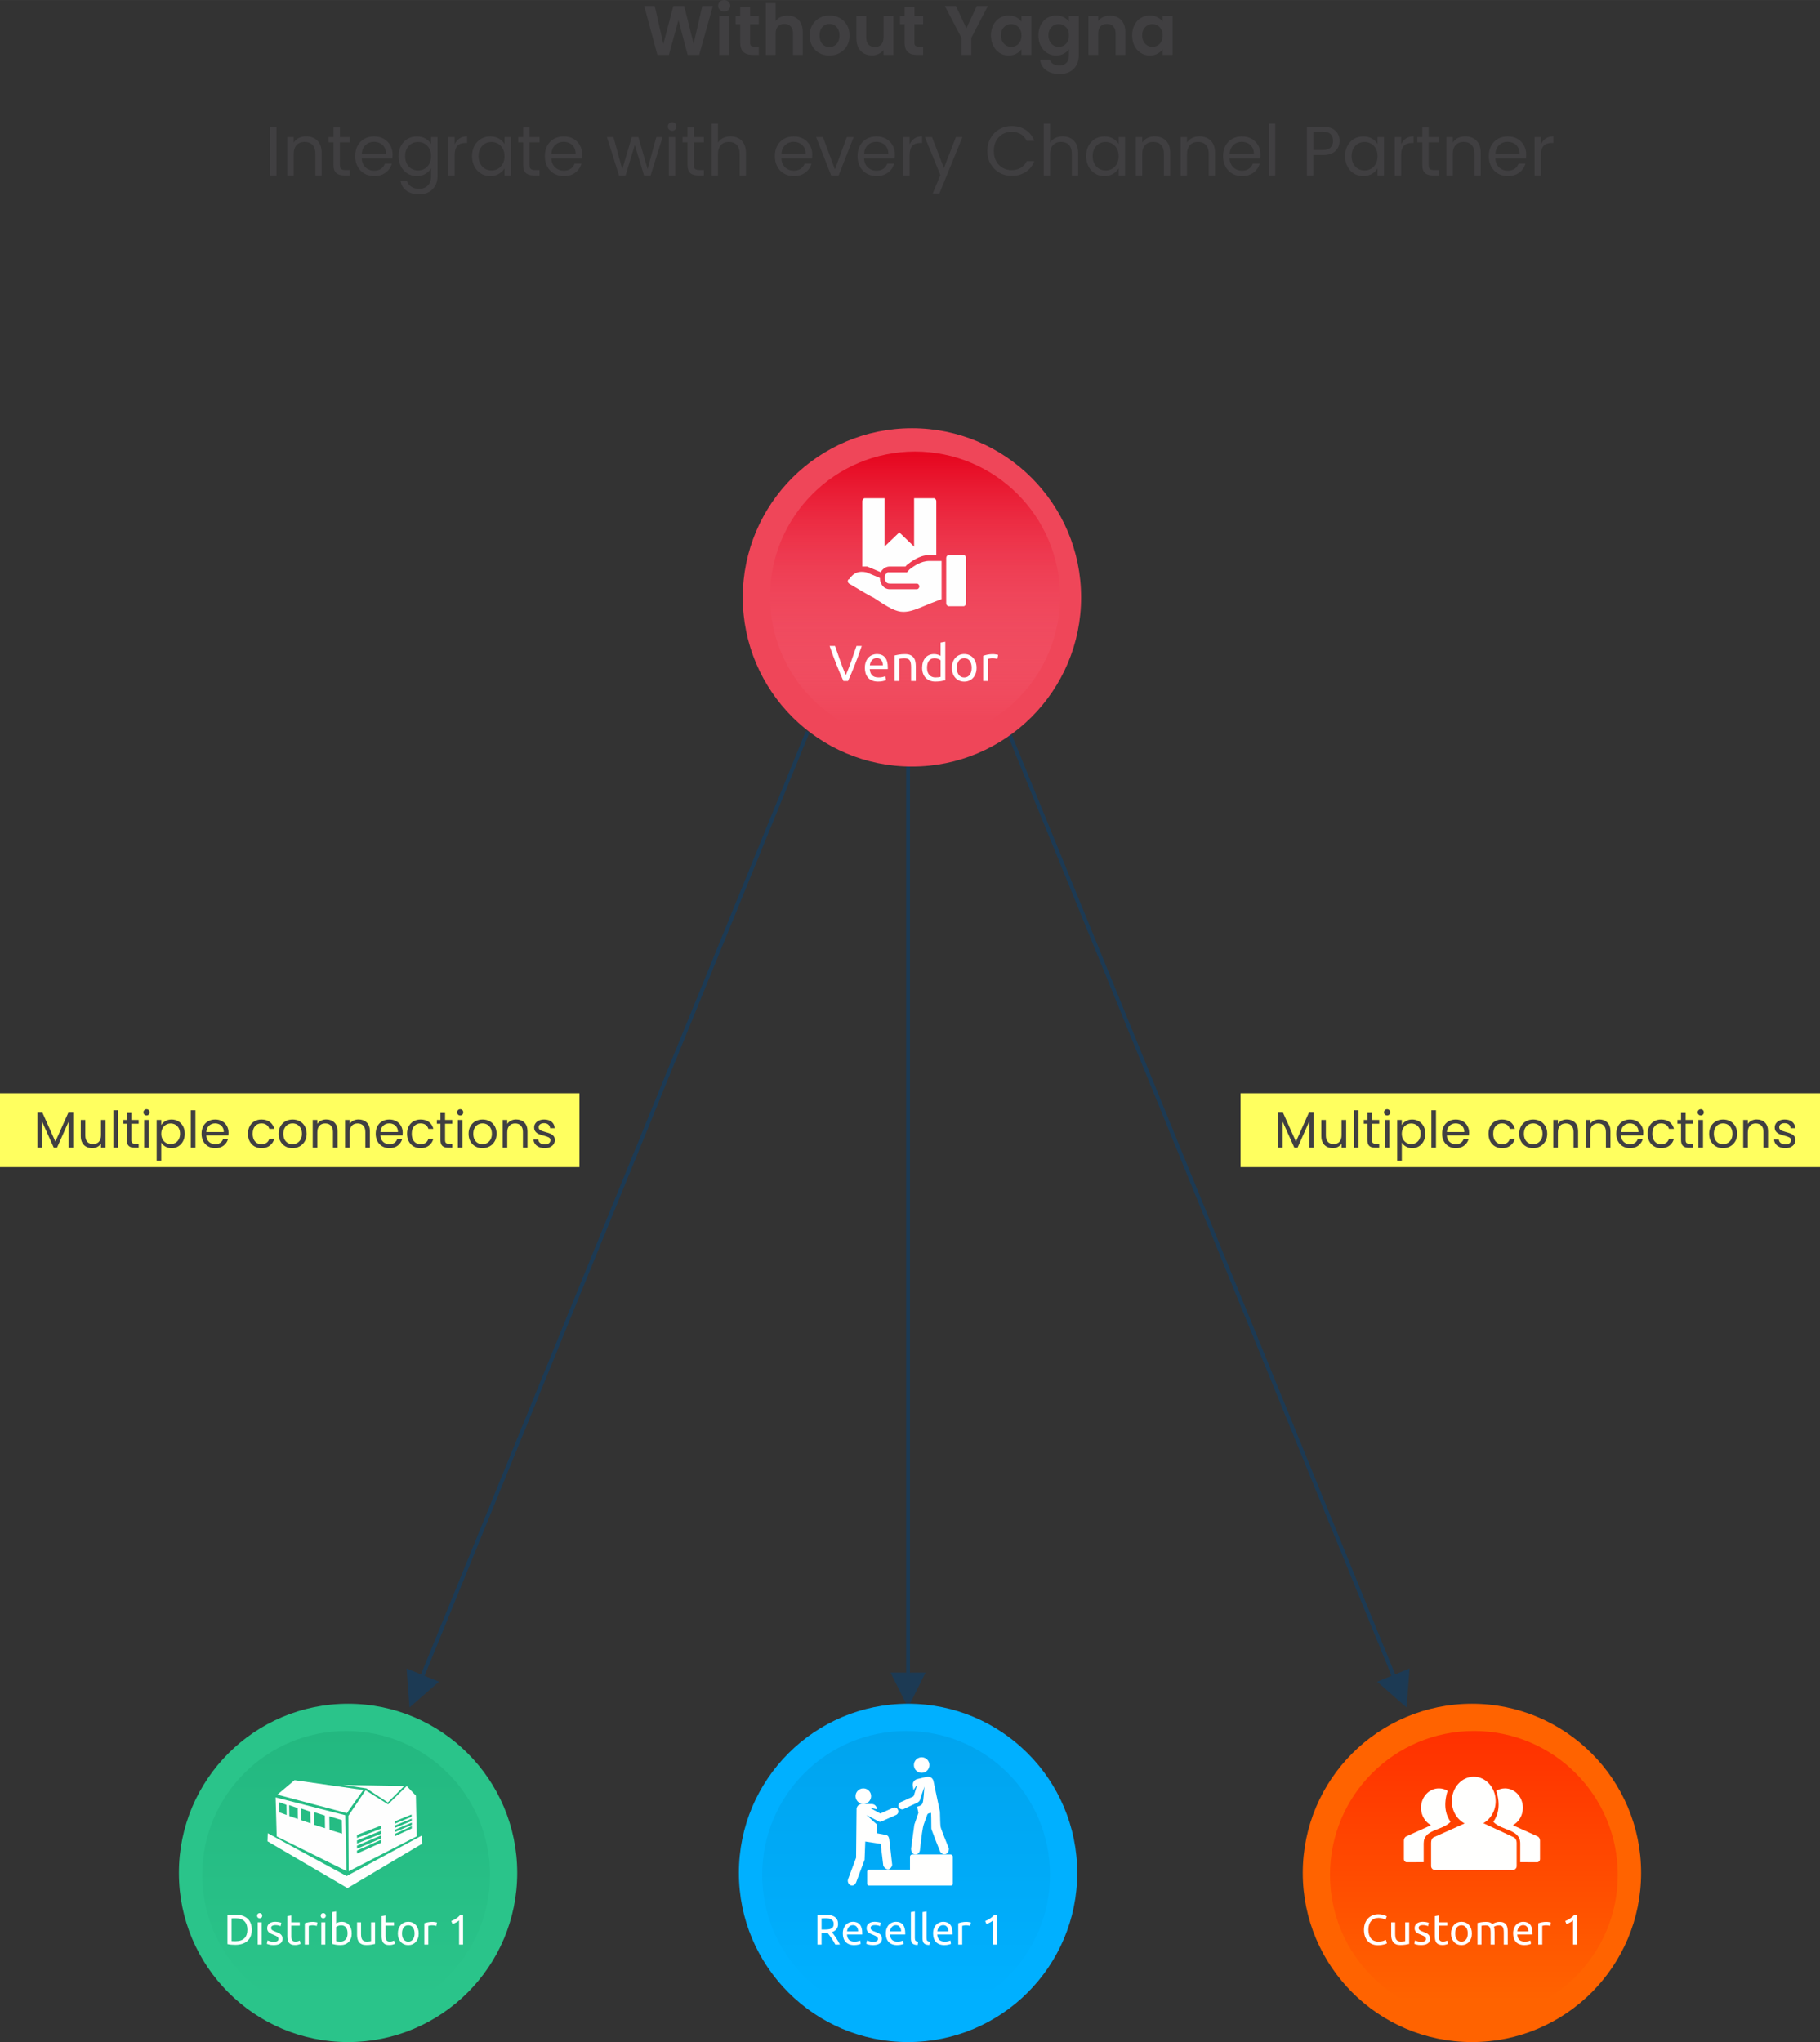 <?xml version="1.0" encoding="UTF-8"?>
<!DOCTYPE svg PUBLIC "-//W3C//DTD SVG 1.1//EN" "http://www.w3.org/Graphics/SVG/1.1/DTD/svg11.dtd">
<!-- Creator: CorelDRAW 2019 (64-Bit) -->
<svg xmlns="http://www.w3.org/2000/svg" xml:space="preserve" width="4.875in" height="5.47in" version="1.1" style="shape-rendering:geometricPrecision; text-rendering:geometricPrecision; image-rendering:optimizeQuality; fill-rule:evenodd; clip-rule:evenodd"
viewBox="0 0 4872.67 5467.31"
 xmlns:xlink="http://www.w3.org/1999/xlink">
 <rect x="0" y="0" width="4872.67" height="5467.31" fill="#333333" stroke="none"/>
 <defs>
  <style type="text/css">
   <![CDATA[
    .fil9 {fill:#00B0FF}
    .fil7 {fill:#2AC48A}
    .fil0 {fill:#403F41}
    .fil2 {fill:#EF4659}
    .fil5 {fill:#FEFEFE}
    .fil12 {fill:#FF6300}
    .fil6 {fill:#FFFF5F}
    .fil11 {fill:#FFFFFE}
    .fil4 {fill:white}
    .fil1 {fill:#1C3A54;fill-rule:nonzero}
    .fil10 {fill:url(#id0)}
    .fil8 {fill:url(#id1)}
    .fil3 {fill:url(#id2)}
    .fil13 {fill:url(#id3)}
   ]]>
  </style>
  <linearGradient id="id0" gradientUnits="userSpaceOnUse" x1="2425.93" y1="5355.37" x2="2425.93" y2="4634.36">
   <stop offset="0" style="stop-opacity:1; stop-color:#00B0FF"/>
   <stop offset="1" style="stop-opacity:1; stop-color:#00A4EE"/>
  </linearGradient>
  <linearGradient id="id1" gradientUnits="userSpaceOnUse" x1="926.64" y1="5355.37" x2="926.64" y2="4634.36">
   <stop offset="0" style="stop-opacity:1; stop-color:#2AC48A"/>
   <stop offset="1" style="stop-opacity:1; stop-color:#23B880"/>
  </linearGradient>
  <linearGradient id="id2" gradientUnits="userSpaceOnUse" x1="2449.73" y1="1935.5" x2="2449.73" y2="1208.93">
   <stop offset="0" style="stop-opacity:0; stop-color:#F87C92"/>
   <stop offset="1" style="stop-opacity:1; stop-color:#E6041D"/>
  </linearGradient>
  <linearGradient id="id3" gradientUnits="userSpaceOnUse" x1="3946.03" y1="5355.37" x2="3946.03" y2="4634.36">
   <stop offset="0" style="stop-opacity:1; stop-color:#FF6300"/>
   <stop offset="1" style="stop-opacity:1; stop-color:#FF3000"/>
  </linearGradient>
 </defs>
 <g id="Layer_x0020_1">
  <g id="_2206591714096">
   <g id="Artboard-9-Copy-2">
    <g id="Without-Yagna">
     <polygon id="Path" class="fil0" points="1908.49,16.12 1871.95,146.93 1841.03,146.93 1816.47,53.79 1790.8,146.93 1760.06,147.12 1724.83,16.12 1752.94,16.12 1775.99,117.7 1802.61,16.12 1831.84,16.12 1856.95,117.13 1880.2,16.12 "/>
     <path id="Shape" class="fil0" d="M1938.85 30.74c-4.62,0 -8.46,-1.47 -11.53,-4.4 -3.06,-2.94 -4.59,-6.59 -4.59,-10.96 0,-4.38 1.53,-8.03 4.59,-10.96 3.06,-2.94 6.91,-4.41 11.53,-4.41 4.62,0 8.46,1.47 11.53,4.41 3.06,2.94 4.59,6.59 4.59,10.96 0,4.37 -1.53,8.03 -4.59,10.96 -3.06,2.94 -6.9,4.4 -11.53,4.4zm12.93 12.37l0 103.82 -26.24 0 0 -103.82 26.24 0z"/>
     <path id="Path_0" class="fil0" d="M2008.2 64.66l0 50.23c0,3.5 0.84,6.03 2.53,7.59 1.69,1.56 4.53,2.35 8.53,2.35l12.18 0 0 22.11 -16.49 0c-22.12,0 -33.17,-10.74 -33.17,-32.23l0 -50.04 -12.37 0 0 -21.55 12.37 0 0 -25.67 26.43 0 0 25.67 23.24 0 0 21.55 -23.24 0z"/>
     <path id="Path_1" class="fil0" d="M2108.83 41.61c7.87,0 14.87,1.72 20.99,5.16 6.12,3.44 10.9,8.5 14.34,15.18 3.44,6.68 5.16,14.71 5.16,24.08l0 60.91 -26.24 0 0 -57.35c0,-8.24 -2.06,-14.59 -6.19,-19.02 -4.12,-4.43 -9.74,-6.65 -16.87,-6.65 -7.25,0 -12.96,2.22 -17.15,6.65 -4.19,4.43 -6.28,10.78 -6.28,19.02l0 57.35 -26.24 0 0 -138.68 26.24 0 0 47.79c3.37,-4.5 7.87,-8.03 13.49,-10.59 5.62,-2.56 11.87,-3.84 18.74,-3.84z"/>
     <path id="Shape_2" class="fil0" d="M2220.34 148.62c-10,0 -18.99,-2.22 -26.99,-6.65 -8,-4.43 -14.27,-10.71 -18.83,-18.83 -4.56,-8.12 -6.84,-17.49 -6.84,-28.11 0,-10.62 2.35,-19.99 7.03,-28.11 4.69,-8.12 11.09,-14.4 19.21,-18.84 8.12,-4.43 17.18,-6.65 27.18,-6.65 10,0 19.05,2.22 27.17,6.65 8.12,4.43 14.52,10.72 19.21,18.84 4.68,8.12 7.03,17.49 7.03,28.11 0,10.62 -2.41,19.99 -7.22,28.11 -4.81,8.12 -11.31,14.4 -19.49,18.83 -8.19,4.44 -17.33,6.65 -27.46,6.65zm0 -22.49c4.75,0 9.22,-1.19 13.4,-3.56 4.19,-2.37 7.53,-5.9 10.03,-10.59 2.5,-4.68 3.75,-10.34 3.75,-16.96 0,-6.62 -1.25,-12.27 -3.75,-16.96 -2.5,-4.68 -5.78,-8.21 -9.84,-10.59 -4.06,-2.37 -8.46,-3.56 -13.21,-3.56 -7.37,0 -13.62,2.72 -18.74,8.15 -5.12,5.43 -7.69,13.09 -7.69,22.96 0,9.87 2.5,17.52 7.5,22.96 5,5.44 11.18,8.15 18.55,8.15z"/>
     <path id="Path_3" class="fil0" d="M2391.82 43.11l0 103.82 -26.42 0 0 -13.12c-3.37,4.5 -7.78,8.03 -13.21,10.59 -5.43,2.56 -11.34,3.84 -17.71,3.84 -8.12,0 -15.31,-1.72 -21.55,-5.16 -6.25,-3.44 -11.15,-8.5 -14.71,-15.18 -3.56,-6.69 -5.34,-14.65 -5.34,-23.9l0 -60.91 26.24 0 0 57.16c0,8.24 2.06,14.59 6.19,19.02 4.12,4.43 9.75,6.65 16.87,6.65 7.25,0 12.93,-2.22 17.05,-6.65 4.12,-4.43 6.19,-10.78 6.19,-19.02l0 -57.16 26.42 0z"/>
     <path id="Path_4" class="fil0" d="M2448.24 64.66l0 50.23c0,3.5 0.84,6.03 2.53,7.59 1.69,1.56 4.53,2.35 8.53,2.35l12.18 0 0 22.11 -16.49 0c-22.12,0 -33.17,-10.74 -33.17,-32.23l0 -50.04 -12.37 0 0 -21.55 12.37 0 0 -25.67 26.42 0 0 25.67 23.24 0 0 21.55 -23.24 0z"/>
     <polygon id="Path_5" class="fil0" points="2644.64,16.12 2600.41,101.39 2600.41,146.93 2574.17,146.93 2574.17,101.39 2529.76,16.12 2559.37,16.12 2587.29,75.72 2615.03,16.12 "/>
     <path id="Shape_6" class="fil0" d="M2653.07 94.64c0,-10.49 2.09,-19.8 6.28,-27.92 4.18,-8.12 9.87,-14.37 17.05,-18.74 7.19,-4.37 15.21,-6.56 24.08,-6.56 7.75,0 14.52,1.56 20.34,4.68 5.81,3.12 10.46,7.06 13.96,11.81l0 -14.81 26.42 0 0 103.82 -26.42 0 0 -15.18c-3.38,4.87 -8.03,8.9 -13.96,12.09 -5.94,3.18 -12.78,4.78 -20.52,4.78 -8.75,0 -16.71,-2.25 -23.9,-6.74 -7.18,-4.5 -12.87,-10.84 -17.05,-19.02 -4.19,-8.19 -6.28,-17.59 -6.28,-28.21zm81.71 0.37c0,-6.37 -1.25,-11.84 -3.75,-16.4 -2.5,-4.56 -5.87,-8.06 -10.12,-10.49 -4.25,-2.44 -8.81,-3.66 -13.68,-3.66 -4.87,0 -9.37,1.19 -13.49,3.56 -4.12,2.38 -7.46,5.84 -10.03,10.4 -2.56,4.56 -3.84,9.96 -3.84,16.21 0,6.25 1.28,11.71 3.84,16.4 2.56,4.69 5.93,8.28 10.12,10.78 4.18,2.5 8.65,3.75 13.4,3.75 4.87,0 9.43,-1.22 13.68,-3.65 4.25,-2.44 7.62,-5.94 10.12,-10.49 2.5,-4.56 3.75,-10.03 3.75,-16.4z"/>
     <path id="Shape_7" class="fil0" d="M2827.55 41.42c7.75,0 14.56,1.53 20.43,4.59 5.87,3.06 10.49,7.03 13.87,11.9l0 -14.81 26.43 0 0 104.58c0,9.62 -1.94,18.21 -5.81,25.77 -3.87,7.56 -9.68,13.56 -17.43,17.99 -7.74,4.44 -17.12,6.65 -28.11,6.65 -14.74,0 -26.83,-3.44 -36.26,-10.31 -9.43,-6.87 -14.78,-16.24 -16.02,-28.11l26.05 0c1.37,4.75 4.34,8.53 8.9,11.34 4.56,2.81 10.09,4.22 16.59,4.22 7.62,0 13.8,-2.28 18.55,-6.84 4.75,-4.56 7.12,-11.47 7.12,-20.71l0 -16.12c-3.37,4.87 -8.03,8.93 -13.96,12.18 -5.93,3.25 -12.71,4.87 -20.33,4.87 -8.74,0 -16.74,-2.25 -23.99,-6.74 -7.24,-4.5 -12.96,-10.84 -17.15,-19.02 -4.18,-8.19 -6.28,-17.59 -6.28,-28.21 0,-10.49 2.09,-19.8 6.28,-27.92 4.19,-8.12 9.87,-14.37 17.05,-18.74 7.19,-4.37 15.21,-6.56 24.08,-6.56zm34.29 53.6c0,-6.37 -1.25,-11.84 -3.75,-16.4 -2.5,-4.56 -5.87,-8.06 -10.12,-10.49 -4.25,-2.44 -8.81,-3.66 -13.68,-3.66 -4.88,0 -9.37,1.19 -13.49,3.56 -4.12,2.38 -7.47,5.84 -10.03,10.4 -2.56,4.56 -3.84,9.96 -3.84,16.21 0,6.25 1.28,11.71 3.84,16.4 2.56,4.69 5.93,8.28 10.12,10.78 4.19,2.5 8.65,3.75 13.4,3.75 4.87,0 9.43,-1.22 13.68,-3.65 4.25,-2.44 7.62,-5.94 10.12,-10.49 2.5,-4.56 3.75,-10.03 3.75,-16.4z"/>
     <path id="Path_8" class="fil0" d="M2971.48 41.61c12.37,0 22.36,3.9 29.99,11.71 7.62,7.81 11.43,18.71 11.43,32.7l0 60.91 -26.24 0 0 -57.35c0,-8.24 -2.06,-14.59 -6.19,-19.02 -4.12,-4.43 -9.74,-6.65 -16.87,-6.65 -7.25,0 -12.96,2.22 -17.15,6.65 -4.19,4.43 -6.28,10.78 -6.28,19.02l0 57.35 -26.24 0 0 -103.82 26.24 0 0 12.93c3.5,-4.5 7.96,-8.03 13.4,-10.59 5.43,-2.56 11.4,-3.84 17.9,-3.84z"/>
     <path id="Shape_9" class="fil0" d="M3031.08 94.64c0,-10.49 2.09,-19.8 6.28,-27.92 4.19,-8.12 9.87,-14.37 17.05,-18.74 7.19,-4.37 15.21,-6.56 24.08,-6.56 7.74,0 14.52,1.56 20.33,4.68 5.81,3.12 10.46,7.06 13.96,11.81l0 -14.81 26.42 0 0 103.82 -26.42 0 0 -15.18c-3.37,4.87 -8.03,8.9 -13.96,12.09 -5.93,3.18 -12.77,4.78 -20.52,4.78 -8.74,0 -16.71,-2.25 -23.89,-6.74 -7.19,-4.5 -12.87,-10.84 -17.05,-19.02 -4.18,-8.19 -6.28,-17.59 -6.28,-28.21zm81.71 0.37c0,-6.37 -1.25,-11.84 -3.75,-16.4 -2.5,-4.56 -5.87,-8.06 -10.12,-10.49 -4.25,-2.44 -8.81,-3.66 -13.68,-3.66 -4.87,0 -9.37,1.19 -13.49,3.56 -4.12,2.38 -7.46,5.84 -10.03,10.4 -2.56,4.56 -3.84,9.96 -3.84,16.21 0,6.25 1.28,11.71 3.84,16.4 2.56,4.69 5.94,8.28 10.12,10.78 4.19,2.5 8.65,3.75 13.4,3.75 4.88,0 9.44,-1.22 13.68,-3.65 4.25,-2.44 7.62,-5.94 10.12,-10.49 2.5,-4.56 3.75,-10.03 3.75,-16.4z"/>
    </g>
    <g id="Integrate-with-every">
     <polygon id="Path_10" class="fil0" points="740.18,339.07 740.18,469.69 723.12,469.69 723.12,339.07 "/>
     <path id="Path_11" class="fil0" d="M819.27 365.12c12.49,0 22.61,3.78 30.36,11.34 7.74,7.56 11.62,18.46 11.62,32.7l0 60.53 -16.87 0 0 -58.09c0,-10.25 -2.56,-18.09 -7.68,-23.52 -5.12,-5.43 -12.12,-8.15 -20.99,-8.15 -9,0 -16.15,2.81 -21.46,8.43 -5.31,5.62 -7.96,13.8 -7.96,24.55l0 56.78 -17.05 0 0 -102.7 17.05 0 0 14.62c3.37,-5.25 7.96,-9.31 13.77,-12.18 5.81,-2.87 12.21,-4.31 19.21,-4.31z"/>
     <path id="Path_12" class="fil0" d="M909.97 381.05l0 60.53c0,5 1.06,8.53 3.19,10.59 2.12,2.06 5.81,3.09 11.06,3.09l12.55 0 0 14.43 -15.37 0c-9.5,0 -16.62,-2.18 -21.36,-6.56 -4.75,-4.37 -7.12,-11.55 -7.12,-21.55l0 -60.53 -13.3 0 0 -14.06 13.3 0 0 -25.86 17.05 0 0 25.86 26.8 0 0 14.06 -26.8 0z"/>
     <path id="Shape_13" class="fil0" d="M1051.09 414.03c0,3.12 -0.19,6.5 -0.56,10.12l-82.09 0c0.5,10.12 3.9,18.12 10.22,23.99 6.31,5.88 14.02,8.81 23.14,8.81 7.37,0 13.53,-1.72 18.46,-5.16 4.93,-3.44 8.41,-8.03 10.4,-13.77l18.37 0c-2.75,9.87 -8.25,17.9 -16.49,24.08 -8.25,6.18 -18.49,9.28 -30.74,9.28 -9.74,0 -18.46,-2.19 -26.14,-6.56 -7.69,-4.37 -13.71,-10.59 -18.09,-18.65 -4.37,-8.06 -6.56,-17.4 -6.56,-28.02 0,-10.62 2.12,-19.93 6.37,-27.92 4.25,-8 10.22,-14.15 17.9,-18.46 7.69,-4.31 16.52,-6.47 26.52,-6.47 9.75,0 18.34,2.12 25.77,6.37 7.43,4.25 13.21,10.06 17.33,17.43 4.12,7.37 6.19,15.68 6.19,24.93zm-17.62 -2.25c0,-6.74 -1.44,-12.53 -4.31,-17.33 -2.88,-4.81 -6.78,-8.46 -11.71,-10.96 -4.93,-2.5 -10.4,-3.75 -16.4,-3.75 -8.75,0 -16.18,2.85 -22.3,8.53 -6.12,5.69 -9.5,13.53 -10.12,23.52l64.84 0z"/>
     <path id="Shape_14" class="fil0" d="M1115.93 365.31c8.87,0 16.65,1.94 23.33,5.81 6.69,3.87 11.65,8.74 14.9,14.62l0 -18.74 17.24 0 0 104.95c0,9.37 -2,17.71 -6,25.02 -4,7.31 -9.72,13.03 -17.15,17.15 -7.43,4.12 -16.09,6.19 -25.96,6.19 -13.49,0 -24.74,-3.19 -33.73,-9.56 -9,-6.37 -14.31,-15.06 -15.93,-26.05l16.87 0c1.87,6.25 5.75,11.28 11.62,15.09 5.87,3.81 12.93,5.72 21.17,5.72 9.37,0 17.02,-2.94 22.96,-8.81 5.93,-5.87 8.9,-14.12 8.9,-24.74l0 -21.55c-3.37,6 -8.37,10.99 -14.99,14.99 -6.62,4 -14.37,6 -23.24,6 -9.12,0 -17.4,-2.25 -24.83,-6.75 -7.44,-4.5 -13.28,-10.81 -17.52,-18.93 -4.25,-8.12 -6.37,-17.37 -6.37,-27.73 0,-10.49 2.12,-19.71 6.37,-27.64 4.25,-7.93 10.09,-14.09 17.52,-18.46 7.43,-4.37 15.71,-6.56 24.83,-6.56zm38.23 52.85c0,-7.74 -1.56,-14.49 -4.68,-20.24 -3.12,-5.75 -7.34,-10.15 -12.65,-13.21 -5.31,-3.06 -11.15,-4.59 -17.52,-4.59 -6.37,0 -12.18,1.5 -17.43,4.5 -5.25,3 -9.43,7.37 -12.56,13.12 -3.12,5.75 -4.68,12.49 -4.68,20.24 0,7.87 1.56,14.71 4.68,20.52 3.12,5.81 7.31,10.24 12.56,13.3 5.25,3.06 11.06,4.59 17.43,4.59 6.37,0 12.21,-1.53 17.52,-4.59 5.31,-3.06 9.53,-7.5 12.65,-13.3 3.12,-5.81 4.68,-12.59 4.68,-20.34z"/>
     <path id="Path_15" class="fil0" d="M1217.32 386.48c3,-6.75 7.28,-11.99 12.84,-15.74 5.56,-3.75 12.34,-5.62 20.34,-5.62l0 17.61 -4.5 0c-19.12,0 -28.68,10.37 -28.68,31.11l0 55.85 -17.05 0 0 -102.7 17.05 0 0 19.49z"/>
     <path id="Shape_16" class="fil0" d="M1263.8 417.97c0,-10.49 2.12,-19.71 6.37,-27.64 4.25,-7.93 10.09,-14.09 17.52,-18.46 7.43,-4.37 15.71,-6.56 24.83,-6.56 9,0 16.8,1.94 23.43,5.81 6.62,3.87 11.56,8.74 14.8,14.62l0 -18.74 17.24 0 0 102.7 -17.24 0 0 -19.11c-3.37,6 -8.4,10.96 -15.09,14.9 -6.68,3.94 -14.46,5.9 -23.33,5.9 -9.12,0 -17.37,-2.25 -24.74,-6.75 -7.37,-4.5 -13.18,-10.81 -17.43,-18.93 -4.25,-8.12 -6.37,-17.37 -6.37,-27.73zm86.96 0.18c0,-7.74 -1.56,-14.49 -4.69,-20.24 -3.12,-5.75 -7.34,-10.15 -12.65,-13.21 -5.31,-3.06 -11.15,-4.59 -17.52,-4.59 -6.37,0 -12.18,1.5 -17.43,4.5 -5.25,3 -9.43,7.37 -12.56,13.12 -3.12,5.75 -4.69,12.49 -4.69,20.24 0,7.87 1.56,14.71 4.69,20.52 3.12,5.81 7.31,10.24 12.56,13.3 5.25,3.06 11.06,4.59 17.43,4.59 6.37,0 12.21,-1.53 17.52,-4.59 5.31,-3.06 9.53,-7.5 12.65,-13.3 3.12,-5.81 4.69,-12.59 4.69,-20.34z"/>
     <path id="Path_17" class="fil0" d="M1417.66 381.05l0 60.53c0,5 1.06,8.53 3.19,10.59 2.12,2.06 5.81,3.09 11.06,3.09l12.56 0 0 14.43 -15.37 0c-9.5,0 -16.61,-2.18 -21.36,-6.56 -4.75,-4.37 -7.12,-11.55 -7.12,-21.55l0 -60.53 -13.3 0 0 -14.06 13.3 0 0 -25.86 17.05 0 0 25.86 26.8 0 0 14.06 -26.8 0z"/>
     <path id="Shape_18" class="fil0" d="M1558.79 414.03c0,3.12 -0.19,6.5 -0.56,10.12l-82.09 0c0.5,10.12 3.9,18.12 10.22,23.99 6.31,5.88 14.02,8.81 23.14,8.81 7.37,0 13.53,-1.72 18.46,-5.16 4.94,-3.44 8.41,-8.03 10.4,-13.77l18.37 0c-2.75,9.87 -8.25,17.9 -16.49,24.08 -8.25,6.18 -18.49,9.28 -30.74,9.28 -9.74,0 -18.46,-2.19 -26.14,-6.56 -7.69,-4.37 -13.71,-10.59 -18.09,-18.65 -4.37,-8.06 -6.56,-17.4 -6.56,-28.02 0,-10.62 2.12,-19.93 6.37,-27.92 4.25,-8 10.22,-14.15 17.9,-18.46 7.69,-4.31 16.52,-6.47 26.52,-6.47 9.75,0 18.34,2.12 25.77,6.37 7.43,4.25 13.21,10.06 17.33,17.43 4.12,7.37 6.19,15.68 6.19,24.93zm-17.62 -2.25c0,-6.74 -1.44,-12.53 -4.31,-17.33 -2.88,-4.81 -6.78,-8.46 -11.71,-10.96 -4.93,-2.5 -10.4,-3.75 -16.4,-3.75 -8.75,0 -16.18,2.85 -22.3,8.53 -6.12,5.69 -9.5,13.53 -10.12,23.52l64.84 0z"/>
     <polygon id="Path_19" class="fil0" points="1773.93,366.99 1741.88,469.69 1724.27,469.69 1699.53,388.17 1674.79,469.69 1657.18,469.69 1624.94,366.99 1642.37,366.99 1665.98,453.2 1691.47,366.99 1709.09,366.99 1733.83,452.64 1757.07,366.99 "/>
     <path id="Shape_20" class="fil0" d="M1799.61 350.31c-3.25,0 -6,-1.13 -8.25,-3.37 -2.25,-2.25 -3.37,-5 -3.37,-8.25 0,-3.25 1.13,-6 3.37,-8.24 2.25,-2.25 5,-3.37 8.25,-3.37 3.12,0 5.78,1.12 7.96,3.37 2.19,2.25 3.28,5 3.28,8.24 0,3.25 -1.09,6 -3.28,8.25 -2.19,2.25 -4.84,3.37 -7.96,3.37zm8.24 16.68l0 102.7 -17.05 0 0 -102.7 17.05 0z"/>
     <path id="Path_21" class="fil0" d="M1857.71 381.05l0 60.53c0,5 1.06,8.53 3.18,10.59 2.12,2.06 5.81,3.09 11.06,3.09l12.56 0 0 14.43 -15.37 0c-9.5,0 -16.62,-2.18 -21.36,-6.56 -4.75,-4.37 -7.12,-11.55 -7.12,-21.55l0 -60.53 -13.31 0 0 -14.06 13.31 0 0 -25.86 17.05 0 0 25.86 26.8 0 0 14.06 -26.8 0z"/>
     <path id="Path_22" class="fil0" d="M1956.1 365.12c7.74,0 14.74,1.65 20.99,4.97 6.25,3.31 11.15,8.28 14.71,14.9 3.56,6.62 5.34,14.68 5.34,24.17l0 60.53 -16.87 0 0 -58.09c0,-10.25 -2.56,-18.09 -7.68,-23.52 -5.12,-5.43 -12.12,-8.15 -20.99,-8.15 -9,0 -16.15,2.81 -21.46,8.43 -5.31,5.62 -7.96,13.8 -7.96,24.55l0 56.78 -17.05 0 0 -138.68 17.05 0 0 50.6c3.37,-5.25 8.03,-9.31 13.96,-12.18 5.93,-2.87 12.59,-4.31 19.96,-4.31z"/>
     <path id="Shape_23" class="fil0" d="M2174.62 414.03c0,3.12 -0.19,6.5 -0.56,10.12l-82.09 0c0.5,10.12 3.9,18.12 10.21,23.99 6.31,5.88 14.02,8.81 23.15,8.81 7.37,0 13.53,-1.72 18.46,-5.16 4.93,-3.44 8.4,-8.03 10.4,-13.77l18.37 0c-2.75,9.87 -8.25,17.9 -16.49,24.08 -8.25,6.18 -18.49,9.28 -30.74,9.28 -9.74,0 -18.46,-2.19 -26.14,-6.56 -7.68,-4.37 -13.71,-10.59 -18.08,-18.65 -4.38,-8.06 -6.56,-17.4 -6.56,-28.02 0,-10.62 2.12,-19.93 6.37,-27.92 4.25,-8 10.22,-14.15 17.9,-18.46 7.69,-4.31 16.52,-6.47 26.52,-6.47 9.75,0 18.33,2.12 25.77,6.37 7.43,4.25 13.21,10.06 17.33,17.43 4.12,7.37 6.19,15.68 6.19,24.93zm-17.62 -2.25c0,-6.74 -1.44,-12.53 -4.31,-17.33 -2.87,-4.81 -6.78,-8.46 -11.71,-10.96 -4.93,-2.5 -10.4,-3.75 -16.4,-3.75 -8.75,0 -16.18,2.85 -22.3,8.53 -6.12,5.69 -9.5,13.53 -10.12,23.52l64.84 0z"/>
     <polygon id="Path_24" class="fil0" points="2235.34,453.58 2267.2,366.99 2285.56,366.99 2245.27,469.69 2225.22,469.69 2184.92,366.99 2203.29,366.99 "/>
     <path id="Shape_25" class="fil0" d="M2395.95 414.03c0,3.12 -0.19,6.5 -0.56,10.12l-82.09 0c0.5,10.12 3.9,18.12 10.22,23.99 6.31,5.88 14.02,8.81 23.14,8.81 7.37,0 13.53,-1.72 18.46,-5.16 4.93,-3.44 8.41,-8.03 10.4,-13.77l18.37 0c-2.75,9.87 -8.25,17.9 -16.49,24.08 -8.25,6.18 -18.49,9.28 -30.74,9.28 -9.74,0 -18.46,-2.19 -26.14,-6.56 -7.69,-4.37 -13.71,-10.59 -18.09,-18.65 -4.37,-8.06 -6.56,-17.4 -6.56,-28.02 0,-10.62 2.12,-19.93 6.37,-27.92 4.25,-8 10.22,-14.15 17.9,-18.46 7.69,-4.31 16.52,-6.47 26.52,-6.47 9.75,0 18.34,2.12 25.77,6.37 7.43,4.25 13.21,10.06 17.33,17.43 4.12,7.37 6.19,15.68 6.19,24.93zm-17.62 -2.25c0,-6.74 -1.44,-12.53 -4.31,-17.33 -2.88,-4.81 -6.78,-8.46 -11.71,-10.96 -4.93,-2.5 -10.4,-3.75 -16.4,-3.75 -8.75,0 -16.18,2.85 -22.3,8.53 -6.12,5.69 -9.5,13.53 -10.12,23.52l64.84 0z"/>
     <path id="Path_26" class="fil0" d="M2435.49 386.48c3,-6.75 7.28,-11.99 12.84,-15.74 5.56,-3.75 12.34,-5.62 20.33,-5.62l0 17.61 -4.5 0c-19.12,0 -28.67,10.37 -28.67,31.11l0 55.85 -17.05 0 0 -102.7 17.05 0 0 19.49z"/>
     <polygon id="Path_27" class="fil0" points="2495.28,366.99 2527.13,449.83 2559.18,366.99 2576.8,366.99 2514.96,518.05 2497.15,518.05 2517.58,468.57 2476.16,366.99 "/>
     <path id="Path_28" class="fil0" d="M2643.33 404.29c0,-12.74 2.87,-24.2 8.62,-34.39 5.75,-10.18 13.59,-18.15 23.52,-23.89 9.93,-5.75 20.96,-8.62 33.08,-8.62 14.25,0 26.68,3.44 37.3,10.31 10.62,6.87 18.37,16.62 23.24,29.24l-20.43 0c-3.62,-7.62 -8.84,-13.53 -15.65,-17.71 -6.81,-4.18 -14.96,-6.28 -24.46,-6.28 -9.12,0 -17.3,2.09 -24.55,6.28 -7.24,4.19 -12.93,10.18 -17.05,17.99 -4.12,7.81 -6.18,16.84 -6.18,27.08 0,10.25 2.06,19.24 6.18,26.99 4.12,7.75 9.81,13.71 17.05,17.9 7.25,4.19 15.43,6.28 24.55,6.28 9.5,0 17.65,-2.06 24.46,-6.19 6.81,-4.12 12.03,-10 15.65,-17.62l20.43 0c-4.87,12.49 -12.62,22.15 -23.24,28.96 -10.62,6.81 -23.05,10.21 -37.3,10.21 -12.12,0 -23.15,-2.84 -33.08,-8.53 -9.93,-5.68 -17.77,-13.59 -23.52,-23.71 -5.75,-10.12 -8.62,-21.55 -8.62,-34.3z"/>
     <path id="Path_29" class="fil0" d="M2845.36 365.12c7.75,0 14.74,1.65 20.99,4.97 6.25,3.31 11.15,8.28 14.71,14.9 3.56,6.62 5.34,14.68 5.34,24.17l0 60.53 -16.87 0 0 -58.09c0,-10.25 -2.56,-18.09 -7.69,-23.52 -5.12,-5.43 -12.12,-8.15 -20.99,-8.15 -9,0 -16.15,2.81 -21.46,8.43 -5.31,5.62 -7.96,13.8 -7.96,24.55l0 56.78 -17.05 0 0 -138.68 17.05 0 0 50.6c3.38,-5.25 8.03,-9.31 13.96,-12.18 5.93,-2.87 12.59,-4.31 19.96,-4.31z"/>
     <path id="Shape_30" class="fil0" d="M2907.95 417.97c0,-10.49 2.12,-19.71 6.37,-27.64 4.25,-7.93 10.09,-14.09 17.52,-18.46 7.43,-4.37 15.71,-6.56 24.83,-6.56 9,0 16.8,1.94 23.43,5.81 6.62,3.87 11.56,8.74 14.8,14.62l0 -18.74 17.24 0 0 102.7 -17.24 0 0 -19.11c-3.37,6 -8.4,10.96 -15.09,14.9 -6.68,3.94 -14.46,5.9 -23.33,5.9 -9.12,0 -17.37,-2.25 -24.74,-6.75 -7.37,-4.5 -13.18,-10.81 -17.43,-18.93 -4.25,-8.12 -6.37,-17.37 -6.37,-27.73zm86.96 0.18c0,-7.74 -1.56,-14.49 -4.68,-20.24 -3.12,-5.75 -7.34,-10.15 -12.65,-13.21 -5.31,-3.06 -11.15,-4.59 -17.52,-4.59 -6.37,0 -12.18,1.5 -17.43,4.5 -5.25,3 -9.43,7.37 -12.56,13.12 -3.12,5.75 -4.69,12.49 -4.69,20.24 0,7.87 1.56,14.71 4.69,20.52 3.12,5.81 7.31,10.24 12.56,13.3 5.25,3.06 11.06,4.59 17.43,4.59 6.37,0 12.21,-1.53 17.52,-4.59 5.31,-3.06 9.53,-7.5 12.65,-13.3 3.12,-5.81 4.68,-12.59 4.68,-20.34z"/>
     <path id="Path_31" class="fil0" d="M3091.05 365.12c12.49,0 22.62,3.78 30.36,11.34 7.75,7.56 11.62,18.46 11.62,32.7l0 60.53 -16.87 0 0 -58.09c0,-10.25 -2.56,-18.09 -7.69,-23.52 -5.12,-5.43 -12.12,-8.15 -20.99,-8.15 -9,0 -16.15,2.81 -21.46,8.43 -5.31,5.62 -7.96,13.8 -7.96,24.55l0 56.78 -17.05 0 0 -102.7 17.05 0 0 14.62c3.37,-5.25 7.96,-9.31 13.77,-12.18 5.81,-2.87 12.21,-4.31 19.21,-4.31z"/>
     <path id="Path_32" class="fil0" d="M3211 365.12c12.49,0 22.62,3.78 30.36,11.34 7.75,7.56 11.62,18.46 11.62,32.7l0 60.53 -16.87 0 0 -58.09c0,-10.25 -2.56,-18.09 -7.69,-23.52 -5.12,-5.43 -12.12,-8.15 -20.99,-8.15 -9,0 -16.15,2.81 -21.46,8.43 -5.31,5.62 -7.96,13.8 -7.96,24.55l0 56.78 -17.05 0 0 -102.7 17.05 0 0 14.62c3.37,-5.25 7.96,-9.31 13.77,-12.18 5.81,-2.87 12.21,-4.31 19.21,-4.31z"/>
     <path id="Shape_33" class="fil0" d="M3374.6 414.03c0,3.12 -0.18,6.5 -0.56,10.12l-82.09 0c0.5,10.12 3.9,18.12 10.21,23.99 6.31,5.88 14.02,8.81 23.15,8.81 7.37,0 13.53,-1.72 18.46,-5.16 4.93,-3.44 8.4,-8.03 10.4,-13.77l18.37 0c-2.75,9.87 -8.25,17.9 -16.49,24.08 -8.25,6.18 -18.49,9.28 -30.74,9.28 -9.74,0 -18.46,-2.19 -26.14,-6.56 -7.68,-4.37 -13.71,-10.59 -18.08,-18.65 -4.38,-8.06 -6.56,-17.4 -6.56,-28.02 0,-10.62 2.12,-19.93 6.37,-27.92 4.25,-8 10.21,-14.15 17.9,-18.46 7.69,-4.31 16.52,-6.47 26.52,-6.47 9.75,0 18.33,2.12 25.77,6.37 7.44,4.25 13.21,10.06 17.34,17.43 4.12,7.37 6.18,15.68 6.18,24.93zm-17.61 -2.25c0,-6.74 -1.44,-12.53 -4.31,-17.33 -2.87,-4.81 -6.78,-8.46 -11.71,-10.96 -4.93,-2.5 -10.4,-3.75 -16.4,-3.75 -8.75,0 -16.18,2.85 -22.3,8.53 -6.12,5.69 -9.5,13.53 -10.12,23.52l64.85 0z"/>
     <polygon id="Path_34" class="fil0" points="3414.15,331.01 3414.15,469.69 3397.09,469.69 3397.09,331.01 "/>
     <path id="Shape_35" class="fil0" d="M3586.38 377.3c0,10.87 -3.72,19.9 -11.15,27.08 -7.43,7.19 -18.77,10.77 -34.02,10.77l-25.11 0 0 54.54 -17.05 0 0 -130.62 42.17 0c14.74,0 25.96,3.56 33.64,10.68 7.68,7.12 11.53,16.31 11.53,27.55zm-45.17 24.36c9.37,0 16.33,-2.15 20.9,-6.47 4.56,-4.31 6.84,-10.27 6.84,-17.9 0,-7.87 -2.25,-13.96 -6.75,-18.27 -4.5,-4.31 -11.49,-6.47 -20.99,-6.47l-25.11 0 0 49.1 25.11 0z"/>
     <path id="Shape_36" class="fil0" d="M3601.18 417.97c0,-10.49 2.12,-19.71 6.37,-27.64 4.25,-7.93 10.09,-14.09 17.52,-18.46 7.43,-4.37 15.71,-6.56 24.83,-6.56 9,0 16.8,1.94 23.43,5.81 6.62,3.87 11.56,8.74 14.8,14.62l0 -18.74 17.24 0 0 102.7 -17.24 0 0 -19.11c-3.37,6 -8.4,10.96 -15.09,14.9 -6.68,3.94 -14.46,5.9 -23.33,5.9 -9.12,0 -17.37,-2.25 -24.74,-6.75 -7.37,-4.5 -13.18,-10.81 -17.43,-18.93 -4.25,-8.12 -6.37,-17.37 -6.37,-27.73zm86.96 0.18c0,-7.74 -1.56,-14.49 -4.69,-20.24 -3.12,-5.75 -7.34,-10.15 -12.65,-13.21 -5.31,-3.06 -11.15,-4.59 -17.52,-4.59 -6.37,0 -12.18,1.5 -17.43,4.5 -5.25,3 -9.43,7.37 -12.56,13.12 -3.12,5.75 -4.69,12.49 -4.69,20.24 0,7.87 1.56,14.71 4.69,20.52 3.12,5.81 7.31,10.24 12.56,13.3 5.25,3.06 11.06,4.59 17.43,4.59 6.37,0 12.21,-1.53 17.52,-4.59 5.31,-3.06 9.53,-7.5 12.65,-13.3 3.12,-5.81 4.69,-12.59 4.69,-20.34z"/>
     <path id="Path_37" class="fil0" d="M3751.3 386.48c3,-6.75 7.28,-11.99 12.84,-15.74 5.56,-3.75 12.34,-5.62 20.33,-5.62l0 17.61 -4.5 0c-19.11,0 -28.67,10.37 -28.67,31.11l0 55.85 -17.05 0 0 -102.7 17.05 0 0 19.49z"/>
     <path id="Path_38" class="fil0" d="M3824.95 381.05l0 60.53c0,5 1.06,8.53 3.19,10.59 2.12,2.06 5.81,3.09 11.06,3.09l12.56 0 0 14.43 -15.37 0c-9.5,0 -16.61,-2.18 -21.36,-6.56 -4.75,-4.37 -7.12,-11.55 -7.12,-21.55l0 -60.53 -13.3 0 0 -14.06 13.3 0 0 -25.86 17.05 0 0 25.86 26.8 0 0 14.06 -26.8 0z"/>
     <path id="Path_39" class="fil0" d="M3922.4 365.12c12.49,0 22.62,3.78 30.36,11.34 7.74,7.56 11.62,18.46 11.62,32.7l0 60.53 -16.87 0 0 -58.09c0,-10.25 -2.56,-18.09 -7.69,-23.52 -5.12,-5.43 -12.12,-8.15 -20.99,-8.15 -9,0 -16.15,2.81 -21.46,8.43 -5.31,5.62 -7.96,13.8 -7.96,24.55l0 56.78 -17.05 0 0 -102.7 17.05 0 0 14.62c3.38,-5.25 7.96,-9.31 13.78,-12.18 5.81,-2.87 12.21,-4.31 19.21,-4.31z"/>
     <path id="Shape_40" class="fil0" d="M4086.02 414.03c0,3.12 -0.19,6.5 -0.56,10.12l-82.09 0c0.5,10.12 3.9,18.12 10.22,23.99 6.31,5.88 14.02,8.81 23.15,8.81 7.37,0 13.52,-1.72 18.46,-5.16 4.93,-3.44 8.4,-8.03 10.4,-13.77l18.37 0c-2.75,9.87 -8.24,17.9 -16.49,24.08 -8.24,6.18 -18.49,9.28 -30.73,9.28 -9.75,0 -18.46,-2.19 -26.14,-6.56 -7.69,-4.37 -13.71,-10.59 -18.09,-18.65 -4.37,-8.06 -6.56,-17.4 -6.56,-28.02 0,-10.62 2.12,-19.93 6.37,-27.92 4.25,-8 10.22,-14.15 17.9,-18.46 7.68,-4.31 16.52,-6.47 26.52,-6.47 9.74,0 18.33,2.12 25.77,6.37 7.43,4.25 13.21,10.06 17.33,17.43 4.12,7.37 6.19,15.68 6.19,24.93zm-17.62 -2.25c0,-6.74 -1.44,-12.53 -4.31,-17.33 -2.87,-4.81 -6.78,-8.46 -11.71,-10.96 -4.93,-2.5 -10.4,-3.75 -16.4,-3.75 -8.74,0 -16.18,2.85 -22.3,8.53 -6.12,5.69 -9.5,13.53 -10.12,23.52l64.84 0z"/>
     <path id="Path_41" class="fil0" d="M4125.56 386.48c3,-6.75 7.28,-11.99 12.84,-15.74 5.56,-3.75 12.34,-5.62 20.33,-5.62l0 17.61 -4.5 0c-19.11,0 -28.67,10.37 -28.67,31.11l0 55.85 -17.05 0 0 -102.7 17.05 0 0 19.49z"/>
    </g>
    <polygon id="Line-Copy-4" class="fil1" points="2695.05,1960.92 2697.01,1965.74 3725.56,4486.71 3687.01,4502.45 3765.79,4571.52 3773.77,4467.05 3735.2,4482.77 2706.65,1961.81 2704.69,1956.99 "/>
    <polygon id="Line-Copy-4_42" class="fil1" points="2167.21,1960.92 2165.24,1965.74 1136.7,4486.71 1175.25,4502.45 1096.46,4571.52 1088.48,4467.05 1127.06,4482.77 2155.6,1961.81 2157.57,1956.99 "/>
    <polygon id="Line-Copy-5" class="fil1" points="2477.98,4478.19 2431.13,4571.9 2384.28,4478.19 2425.92,4478.19 2425.92,2052.27 2436.34,2052.27 2436.34,4478.19 "/>
    <circle id="Oval" class="fil2" cx="2441.54" cy="1599.36" r="452.91"/>
    <circle id="Oval_43" class="fil3" cx="2449.72" cy="1597.13" r="388.21"/>
    <g id="Vendor">
     <path id="Path_44" class="fil4" d="M2307.2 1729.41c-3.43,9.93 -6.7,19.11 -9.81,27.55 -3.11,8.44 -6.16,16.44 -9.14,24.02 -2.98,7.58 -5.93,14.82 -8.87,21.73 -2.93,6.9 -5.93,13.74 -9,20.51l-12.32 0c-3.07,-6.77 -6.07,-13.6 -9,-20.51 -2.94,-6.9 -5.91,-14.15 -8.94,-21.73 -3.02,-7.58 -6.11,-15.59 -9.27,-24.02 -3.16,-8.44 -6.41,-17.62 -9.74,-27.55l14.48 0c4.87,14.26 9.66,27.97 14.35,41.15 4.69,13.17 9.52,25.54 14.48,37.08 4.97,-11.46 9.79,-23.8 14.49,-37.02 4.69,-13.22 9.43,-26.96 14.21,-41.22l14.08 0z"/>
     <path id="Shape_45" class="fil4" d="M2315.46 1788.16c0,-6.23 0.9,-11.66 2.71,-16.31 1.8,-4.64 4.19,-8.5 7.17,-11.57 2.97,-3.07 6.41,-5.37 10.29,-6.91 3.88,-1.53 7.85,-2.3 11.91,-2.3 9.47,0 16.74,2.96 21.79,8.87 5.05,5.91 7.58,14.91 7.58,27 0,0.54 0,1.24 0,2.1 0,0.86 -0.04,1.64 -0.13,2.37l-48.19 0c0.54,7.31 2.66,12.86 6.36,16.65 3.7,3.79 9.47,5.69 17.32,5.69 4.42,0 8.15,-0.38 11.17,-1.15 3.02,-0.77 5.3,-1.51 6.84,-2.24l1.76 10.56c-1.53,0.81 -4.22,1.67 -8.05,2.57 -3.84,0.91 -8.19,1.35 -13.06,1.35 -6.13,0 -11.44,-0.92 -15.9,-2.77 -4.47,-1.85 -8.15,-4.4 -11.03,-7.65 -2.89,-3.25 -5.03,-7.11 -6.43,-11.57 -1.4,-4.47 -2.1,-9.36 -2.1,-14.69zm48.32 -6.9c0.09,-5.69 -1.33,-10.35 -4.26,-14.01 -2.94,-3.66 -6.97,-5.48 -12.12,-5.48 -2.89,0 -5.43,0.56 -7.65,1.69 -2.21,1.13 -4.08,2.59 -5.62,4.4 -1.53,1.8 -2.73,3.88 -3.58,6.23 -0.86,2.35 -1.42,4.74 -1.69,7.17l34.92 0z"/>
     <path id="Path_46" class="fil4" d="M2395.04 1754.86c2.89,-0.72 6.73,-1.49 11.51,-2.3 4.78,-0.81 10.29,-1.22 16.51,-1.22 5.6,0 10.24,0.79 13.94,2.37 3.7,1.58 6.65,3.79 8.87,6.63 2.21,2.84 3.77,6.25 4.67,10.22 0.9,3.97 1.35,8.35 1.35,13.13l0 39.52 -12.59 0 0 -36.82c0,-4.33 -0.3,-8.03 -0.88,-11.1 -0.59,-3.07 -1.55,-5.55 -2.91,-7.45 -1.35,-1.9 -3.16,-3.27 -5.41,-4.13 -2.25,-0.86 -5.05,-1.29 -8.39,-1.29 -1.35,0 -2.75,0.04 -4.19,0.13 -1.44,0.09 -2.82,0.2 -4.13,0.34 -1.31,0.14 -2.48,0.3 -3.52,0.48 -1.04,0.18 -1.78,0.31 -2.24,0.41l0 59.42 -12.59 0 0 -68.35z"/>
     <path id="Shape_47" class="fil4" d="M2518.21 1767.72c-1.53,-1.26 -3.75,-2.48 -6.63,-3.65 -2.89,-1.17 -6.04,-1.76 -9.47,-1.76 -3.61,0 -6.7,0.65 -9.28,1.96 -2.57,1.31 -4.67,3.11 -6.29,5.41 -1.63,2.3 -2.8,5.03 -3.52,8.19 -0.72,3.16 -1.08,6.54 -1.08,10.15 0,8.21 2.03,14.55 6.09,19.01 4.06,4.47 9.48,6.7 16.24,6.7 3.43,0 6.29,-0.16 8.59,-0.47 2.3,-0.32 4.08,-0.66 5.35,-1.02l0 -44.53zm0 -47.37l12.58 -2.17 0 103.01c-2.88,0.81 -6.58,1.62 -11.1,2.44 -4.51,0.81 -9.7,1.22 -15.56,1.22 -5.41,0 -10.29,-0.85 -14.62,-2.57 -4.33,-1.72 -8.03,-4.15 -11.1,-7.31 -3.07,-3.16 -5.43,-7.02 -7.1,-11.57 -1.67,-4.56 -2.51,-9.68 -2.51,-15.36 0,-5.41 0.7,-10.38 2.1,-14.89 1.4,-4.51 3.45,-8.39 6.16,-11.64 2.71,-3.25 6.02,-5.77 9.95,-7.58 3.93,-1.81 8.42,-2.71 13.47,-2.71 4.06,0 7.65,0.54 10.76,1.63 3.11,1.08 5.44,2.12 6.97,3.11l0 -35.6z"/>
     <path id="Shape_48" class="fil4" d="M2614.58 1788.02c0,5.59 -0.81,10.65 -2.44,15.16 -1.62,4.51 -3.9,8.39 -6.84,11.64 -2.93,3.25 -6.43,5.75 -10.49,7.51 -4.06,1.76 -8.48,2.64 -13.27,2.64 -4.78,0 -9.2,-0.88 -13.27,-2.64 -4.06,-1.76 -7.56,-4.26 -10.49,-7.51 -2.93,-3.25 -5.21,-7.13 -6.84,-11.64 -1.62,-4.51 -2.44,-9.57 -2.44,-15.16 0,-5.51 0.81,-10.53 2.44,-15.09 1.63,-4.56 3.9,-8.46 6.84,-11.71 2.94,-3.25 6.43,-5.75 10.49,-7.51 4.06,-1.76 8.48,-2.64 13.27,-2.64 4.78,0 9.2,0.88 13.27,2.64 4.06,1.76 7.56,4.27 10.49,7.51 2.94,3.25 5.21,7.15 6.84,11.71 1.63,4.56 2.44,9.59 2.44,15.09zm-13.13 0c0,-7.94 -1.78,-14.24 -5.35,-18.88 -3.56,-4.65 -8.41,-6.97 -14.55,-6.97 -6.13,0 -10.99,2.33 -14.55,6.97 -3.56,4.64 -5.34,10.94 -5.34,18.88 0,7.94 1.78,14.23 5.34,18.88 3.57,4.65 8.42,6.97 14.55,6.97 6.13,0 10.99,-2.32 14.55,-6.97 3.57,-4.65 5.35,-10.94 5.35,-18.88z"/>
     <path id="Path_49" class="fil4" d="M2658.3 1751.34c1.09,0 2.33,0.07 3.72,0.2 1.4,0.13 2.77,0.31 4.13,0.54 1.35,0.22 2.6,0.45 3.72,0.68 1.13,0.22 1.96,0.43 2.51,0.61l-2.17 10.96c-0.99,-0.36 -2.64,-0.79 -4.94,-1.28 -2.3,-0.5 -5.26,-0.74 -8.87,-0.74 -2.35,0 -4.67,0.25 -6.97,0.74 -2.3,0.5 -3.81,0.83 -4.53,1.02l0 59.15 -12.59 0 0 -67.4c2.98,-1.09 6.68,-2.1 11.1,-3.05 4.42,-0.95 9.39,-1.42 14.89,-1.42z"/>
    </g>
    <path id="Fill-643" class="fil5" d="M2579.71 1485.97l-39.8 0c-3.32,0 -6.63,3.81 -6.63,7.61l0 121.85c0,3.8 3.31,7.61 6.63,7.61l39.8 0c3.31,0 6.63,-3.81 6.63,-7.61l0 -121.85c0,-3.81 -3.32,-7.61 -6.63,-7.61z"/>
    <path id="Fill-644" class="fil5" d="M2500.15 1333.86l-52.83 0 0 129.52 -39.62 -38.09 -39.62 38.09 0 -129.52 -52.83 0c-3.31,0 -6.6,3.81 -6.6,7.62l0 175.23 13.21 0 36.32 15.24c3.3,-7.62 13.2,-15.24 23.11,-15.24l42.92 0 3.3 -3.81c9.9,-7.61 33.01,-26.66 59.43,-26.66l19.81 0 0 -144.76c0,-3.81 -3.31,-7.62 -6.6,-7.62z"/>
    <path id="Fill-645" class="fil5" d="M2520.9 1501.89l-33.04 0c-23.13,0 -42.97,15.13 -52.88,22.7l-6.61 7.57 -6.61 0 -39.65 0 -6.61 0c0,3.78 -3.3,3.78 -3.3,3.78 -3.3,3.78 -3.3,7.57 -3.3,11.35 0,7.57 3.3,15.13 13.21,15.13l72.71 0c3.3,0 6.61,3.79 6.61,7.57 0,3.78 -3.31,7.57 -6.61,7.57l-72.71 0c-16.52,0 -26.44,-15.14 -26.44,-30.27l-36.35 -15.13c-19.83,-3.79 -33.04,0 -46.27,18.91 -3.3,0 -3.3,3.79 -3.3,7.57l3.3 3.78c26.44,15.14 49.57,30.27 66.09,37.84 39.65,26.48 59.48,37.83 79.31,37.83 19.83,0 36.35,-7.57 72.7,-22.7 9.91,-3.78 19.83,-7.57 29.74,-11.35l0 -102.14z"/>
    <g id="Group">
    </g>
    <rect id="Rectangle" class="fil6" x="3321.33" y="2926.85" width="1551.34" height="197.82"/>
    <g id="Multiple-connections">
     <polygon id="Path_50" class="fil0" points="3517.4,2978.95 3517.4,3072.62 3505.09,3072.62 3505.09,3002.77 3473.96,3072.62 3465.3,3072.62 3434.03,3002.91 3434.03,3072.62 3421.71,3072.62 3421.71,2978.95 3434.98,2978.95 3469.63,3056.37 3504.28,2978.95 "/>
     <path id="Path_51" class="fil0" d="M3604.03 2998.44l0 74.17 -12.32 0 0 -10.96c-2.35,3.79 -5.62,6.74 -9.81,8.87 -4.19,2.12 -8.82,3.18 -13.88,3.18 -5.77,0 -10.96,-1.2 -15.56,-3.59 -4.6,-2.39 -8.24,-5.98 -10.9,-10.76 -2.66,-4.78 -3.99,-10.6 -3.99,-17.46l0 -43.45 12.18 0 0 41.82c0,7.31 1.85,12.93 5.55,16.85 3.7,3.93 8.75,5.89 15.16,5.89 6.59,0 11.78,-2.03 15.57,-6.09 3.79,-4.06 5.69,-9.97 5.69,-17.73l0 -40.74 12.32 0z"/>
     <polygon id="Path_52" class="fil0" points="3637.19,2972.46 3637.19,3072.62 3624.88,3072.62 3624.88,2972.46 "/>
     <path id="Path_53" class="fil0" d="M3673.2 3008.59l0 43.72c0,3.61 0.77,6.16 2.3,7.65 1.53,1.49 4.19,2.23 7.98,2.23l9.07 0 0 10.42 -11.1 0c-6.86,0 -12,-1.58 -15.43,-4.74 -3.43,-3.16 -5.14,-8.35 -5.14,-15.57l0 -43.72 -9.61 0 0 -10.15 9.61 0 0 -18.68 12.32 0 0 18.68 19.36 0 0 10.15 -19.36 0z"/>
     <path id="Shape_54" class="fil0" d="M3713.8 2986.4c-2.35,0 -4.33,-0.81 -5.96,-2.44 -1.62,-1.62 -2.44,-3.61 -2.44,-5.95 0,-2.35 0.81,-4.33 2.44,-5.95 1.63,-1.63 3.61,-2.44 5.96,-2.44 2.25,0 4.17,0.81 5.75,2.44 1.58,1.62 2.37,3.61 2.37,5.95 0,2.35 -0.79,4.33 -2.37,5.95 -1.58,1.63 -3.5,2.44 -5.75,2.44zm5.95 12.05l0 74.17 -12.32 0 0 -74.17 12.32 0z"/>
     <path id="Shape_55" class="fil0" d="M3753.05 3012.12c2.44,-4.24 6.07,-7.78 10.9,-10.62 4.83,-2.85 10.45,-4.27 16.85,-4.27 6.59,0 12.56,1.58 17.93,4.74 5.37,3.16 9.59,7.6 12.66,13.33 3.07,5.73 4.6,12.38 4.6,19.96 0,7.49 -1.53,14.17 -4.6,20.03 -3.07,5.86 -7.29,10.42 -12.66,13.67 -5.37,3.25 -11.34,4.87 -17.93,4.87 -6.32,0 -11.89,-1.42 -16.72,-4.26 -4.83,-2.85 -8.5,-6.39 -11.03,-10.62l0 48.86 -12.32 0 0 -109.37 12.32 0 0 13.67zm50.35 23.14c0,-5.59 -1.13,-10.47 -3.38,-14.62 -2.25,-4.15 -5.3,-7.31 -9.14,-9.48 -3.83,-2.16 -8.05,-3.25 -12.66,-3.25 -4.51,0 -8.68,1.11 -12.52,3.32 -3.83,2.21 -6.9,5.41 -9.2,9.61 -2.3,4.2 -3.46,9.05 -3.46,14.55 0,5.6 1.15,10.49 3.46,14.69 2.3,4.19 5.37,7.4 9.2,9.61 3.84,2.21 8.01,3.32 12.52,3.32 4.6,0 8.82,-1.11 12.66,-3.32 3.84,-2.21 6.88,-5.41 9.14,-9.61 2.25,-4.2 3.38,-9.14 3.38,-14.82z"/>
     <polygon id="Path_56" class="fil0" points="3844.55,2972.46 3844.55,3072.62 3832.23,3072.62 3832.23,2972.46 "/>
     <path id="Shape_57" class="fil0" d="M3933.21 3032.42c0,2.25 -0.13,4.69 -0.41,7.31l-59.28 0c0.36,7.31 2.82,13.08 7.37,17.33 4.56,4.24 10.13,6.36 16.72,6.36 5.32,0 9.77,-1.24 13.33,-3.72 3.57,-2.48 6.07,-5.8 7.51,-9.95l13.27 0c-1.99,7.13 -5.95,12.93 -11.91,17.39 -5.95,4.47 -13.36,6.7 -22.2,6.7 -7.04,0 -13.33,-1.58 -18.88,-4.74 -5.55,-3.16 -9.9,-7.65 -13.06,-13.47 -3.16,-5.82 -4.74,-12.56 -4.74,-20.23 0,-7.67 1.53,-14.39 4.6,-20.17 3.07,-5.78 7.38,-10.22 12.93,-13.33 5.55,-3.11 11.94,-4.67 19.15,-4.67 7.04,0 13.24,1.53 18.61,4.6 5.37,3.07 9.54,7.26 12.52,12.58 2.98,5.32 4.47,11.33 4.47,18zm-12.72 -1.63c0,-4.87 -1.04,-9.04 -3.11,-12.52 -2.07,-3.47 -4.9,-6.12 -8.46,-7.92 -3.56,-1.81 -7.51,-2.71 -11.84,-2.71 -6.32,0 -11.69,2.05 -16.11,6.16 -4.42,4.1 -6.86,9.77 -7.31,16.98l46.83 0z"/>
     <path id="Path_58" class="fil0" d="M3985.18 3035.4c0,-7.67 1.53,-14.37 4.6,-20.1 3.07,-5.73 7.33,-10.17 12.79,-13.33 5.46,-3.16 11.71,-4.74 18.75,-4.74 9.11,0 16.63,2.21 22.54,6.63 5.91,4.42 9.81,10.55 11.71,18.4l-13.27 0c-1.26,-4.51 -3.72,-8.07 -7.37,-10.69 -3.66,-2.62 -8.19,-3.92 -13.6,-3.92 -7.04,0 -12.72,2.41 -17.05,7.24 -4.33,4.83 -6.5,11.66 -6.5,20.51 0,8.93 2.16,15.83 6.5,20.71 4.33,4.88 10.01,7.31 17.05,7.31 5.41,0 9.92,-1.26 13.54,-3.79 3.61,-2.53 6.09,-6.14 7.44,-10.83l13.27 0c-1.98,7.58 -5.95,13.65 -11.91,18.2 -5.95,4.56 -13.4,6.84 -22.33,6.84 -7.04,0 -13.29,-1.58 -18.75,-4.74 -5.46,-3.16 -9.72,-7.62 -12.79,-13.4 -3.07,-5.77 -4.6,-12.54 -4.6,-20.3z"/>
     <path id="Shape_59" class="fil0" d="M4104.29 3073.83c-6.95,0 -13.24,-1.58 -18.88,-4.74 -5.64,-3.16 -10.06,-7.65 -13.26,-13.47 -3.2,-5.82 -4.8,-12.56 -4.8,-20.23 0,-7.58 1.64,-14.28 4.94,-20.1 3.29,-5.82 7.78,-10.29 13.47,-13.4 5.69,-3.11 12.05,-4.67 19.09,-4.67 7.04,0 13.4,1.56 19.09,4.67 5.69,3.11 10.17,7.56 13.47,13.33 3.29,5.77 4.94,12.5 4.94,20.17 0,7.67 -1.69,14.41 -5.08,20.23 -3.38,5.82 -7.96,10.31 -13.74,13.47 -5.78,3.16 -12.18,4.74 -19.22,4.74zm0 -10.42c4.42,0 8.57,-1.06 12.45,-3.18 3.88,-2.12 7.02,-5.3 9.41,-9.54 2.39,-4.24 3.58,-9.34 3.58,-15.3 0,-5.96 -1.17,-11.03 -3.52,-15.23 -2.35,-4.19 -5.41,-7.33 -9.2,-9.4 -3.79,-2.08 -7.9,-3.11 -12.32,-3.11 -4.51,0 -8.64,1.03 -12.38,3.11 -3.75,2.07 -6.74,5.21 -9,9.4 -2.25,4.2 -3.38,9.27 -3.38,15.23 0,6.04 1.11,11.16 3.32,15.36 2.21,4.19 5.17,7.35 8.87,9.47 3.7,2.12 7.76,3.18 12.18,3.18z"/>
     <path id="Path_60" class="fil0" d="M4194.71 2997.09c9.02,0 16.33,2.73 21.93,8.19 5.6,5.46 8.39,13.33 8.39,23.62l0 43.72 -12.18 0 0 -41.96c0,-7.4 -1.85,-13.06 -5.55,-16.99 -3.7,-3.92 -8.75,-5.89 -15.16,-5.89 -6.5,0 -11.66,2.03 -15.5,6.09 -3.83,4.06 -5.75,9.97 -5.75,17.73l0 41.01 -12.32 0 0 -74.17 12.32 0 0 10.56c2.44,-3.79 5.75,-6.73 9.95,-8.8 4.19,-2.08 8.82,-3.11 13.87,-3.11z"/>
     <path id="Path_61" class="fil0" d="M4281.33 2997.09c9.02,0 16.33,2.73 21.93,8.19 5.59,5.46 8.39,13.33 8.39,23.62l0 43.72 -12.18 0 0 -41.96c0,-7.4 -1.85,-13.06 -5.55,-16.99 -3.7,-3.92 -8.75,-5.89 -15.16,-5.89 -6.5,0 -11.66,2.03 -15.5,6.09 -3.84,4.06 -5.75,9.97 -5.75,17.73l0 41.01 -12.32 0 0 -74.17 12.32 0 0 10.56c2.44,-3.79 5.75,-6.73 9.95,-8.8 4.19,-2.08 8.82,-3.11 13.87,-3.11z"/>
     <path id="Shape_62" class="fil0" d="M4399.5 3032.42c0,2.25 -0.13,4.69 -0.41,7.31l-59.29 0c0.36,7.31 2.82,13.08 7.38,17.33 4.56,4.24 10.13,6.36 16.72,6.36 5.32,0 9.77,-1.24 13.33,-3.72 3.57,-2.48 6.07,-5.8 7.51,-9.95l13.27 0c-1.99,7.13 -5.96,12.93 -11.91,17.39 -5.96,4.47 -13.36,6.7 -22.2,6.7 -7.04,0 -13.33,-1.58 -18.88,-4.74 -5.55,-3.16 -9.9,-7.65 -13.06,-13.47 -3.16,-5.82 -4.73,-12.56 -4.73,-20.23 0,-7.67 1.53,-14.39 4.6,-20.17 3.07,-5.78 7.38,-10.22 12.93,-13.33 5.55,-3.11 11.93,-4.67 19.15,-4.67 7.04,0 13.24,1.53 18.61,4.6 5.37,3.07 9.54,7.26 12.52,12.58 2.98,5.32 4.47,11.33 4.47,18zm-12.72 -1.63c0,-4.87 -1.04,-9.04 -3.11,-12.52 -2.08,-3.47 -4.9,-6.12 -8.46,-7.92 -3.57,-1.81 -7.51,-2.71 -11.84,-2.71 -6.32,0 -11.68,2.05 -16.11,6.16 -4.42,4.1 -6.86,9.77 -7.31,16.98l46.83 0z"/>
     <path id="Path_63" class="fil0" d="M4411.14 3035.4c0,-7.67 1.53,-14.37 4.6,-20.1 3.07,-5.73 7.34,-10.17 12.79,-13.33 5.46,-3.16 11.71,-4.74 18.75,-4.74 9.11,0 16.63,2.21 22.54,6.63 5.91,4.42 9.81,10.55 11.71,18.4l-13.27 0c-1.26,-4.51 -3.72,-8.07 -7.38,-10.69 -3.65,-2.62 -8.19,-3.92 -13.6,-3.92 -7.04,0 -12.73,2.41 -17.05,7.24 -4.33,4.83 -6.5,11.66 -6.5,20.51 0,8.93 2.16,15.83 6.5,20.71 4.33,4.88 10.01,7.31 17.05,7.31 5.41,0 9.92,-1.26 13.53,-3.79 3.61,-2.53 6.09,-6.14 7.45,-10.83l13.27 0c-1.99,7.58 -5.96,13.65 -11.91,18.2 -5.95,4.56 -13.4,6.84 -22.33,6.84 -7.04,0 -13.29,-1.58 -18.75,-4.74 -5.46,-3.16 -9.72,-7.62 -12.79,-13.4 -3.07,-5.77 -4.6,-12.54 -4.6,-20.3z"/>
     <path id="Path_64" class="fil0" d="M4512.92 3008.59l0 43.72c0,3.61 0.77,6.16 2.3,7.65 1.53,1.49 4.2,2.23 7.99,2.23l9.07 0 0 10.42 -11.1 0c-6.86,0 -12,-1.58 -15.43,-4.74 -3.43,-3.16 -5.14,-8.35 -5.14,-15.57l0 -43.72 -9.61 0 0 -10.15 9.61 0 0 -18.68 12.32 0 0 18.68 19.35 0 0 10.15 -19.35 0z"/>
     <path id="Shape_65" class="fil0" d="M4553.52 2986.4c-2.35,0 -4.33,-0.81 -5.95,-2.44 -1.63,-1.62 -2.44,-3.61 -2.44,-5.95 0,-2.35 0.81,-4.33 2.44,-5.95 1.63,-1.63 3.61,-2.44 5.95,-2.44 2.26,0 4.18,0.81 5.75,2.44 1.58,1.62 2.37,3.61 2.37,5.95 0,2.35 -0.79,4.33 -2.37,5.95 -1.58,1.63 -3.49,2.44 -5.75,2.44zm5.96 12.05l0 74.17 -12.32 0 0 -74.17 12.32 0z"/>
     <path id="Shape_66" class="fil0" d="M4612.81 3073.83c-6.95,0 -13.24,-1.58 -18.88,-4.74 -5.64,-3.16 -10.06,-7.65 -13.27,-13.47 -3.2,-5.82 -4.8,-12.56 -4.8,-20.23 0,-7.58 1.64,-14.28 4.94,-20.1 3.29,-5.82 7.78,-10.29 13.47,-13.4 5.68,-3.11 12.05,-4.67 19.08,-4.67 7.04,0 13.4,1.56 19.09,4.67 5.69,3.11 10.18,7.56 13.47,13.33 3.29,5.77 4.94,12.5 4.94,20.17 0,7.67 -1.69,14.41 -5.08,20.23 -3.38,5.82 -7.96,10.31 -13.74,13.47 -5.78,3.16 -12.18,4.74 -19.22,4.74zm0 -10.42c4.42,0 8.57,-1.06 12.45,-3.18 3.88,-2.12 7.02,-5.3 9.41,-9.54 2.39,-4.24 3.58,-9.34 3.58,-15.3 0,-5.96 -1.17,-11.03 -3.52,-15.23 -2.35,-4.19 -5.41,-7.33 -9.2,-9.4 -3.79,-2.08 -7.89,-3.11 -12.32,-3.11 -4.51,0 -8.64,1.03 -12.38,3.11 -3.75,2.07 -6.74,5.21 -9,9.4 -2.25,4.2 -3.38,9.27 -3.38,15.23 0,6.04 1.1,11.16 3.31,15.36 2.21,4.19 5.17,7.35 8.87,9.47 3.7,2.12 7.76,3.18 12.18,3.18z"/>
     <path id="Path_67" class="fil0" d="M4703.22 2997.09c9.02,0 16.33,2.73 21.93,8.19 5.6,5.46 8.39,13.33 8.39,23.62l0 43.72 -12.18 0 0 -41.96c0,-7.4 -1.85,-13.06 -5.55,-16.99 -3.7,-3.92 -8.75,-5.89 -15.16,-5.89 -6.5,0 -11.66,2.03 -15.5,6.09 -3.83,4.06 -5.75,9.97 -5.75,17.73l0 41.01 -12.32 0 0 -74.17 12.32 0 0 10.56c2.44,-3.79 5.75,-6.73 9.95,-8.8 4.19,-2.08 8.82,-3.11 13.87,-3.11z"/>
     <path id="Path_68" class="fil0" d="M4779.83 3073.83c-5.68,0 -10.76,-0.97 -15.23,-2.91 -4.47,-1.94 -8.01,-4.65 -10.62,-8.12 -2.62,-3.47 -4.06,-7.47 -4.33,-11.98l12.72 0c0.36,3.88 2.1,7.04 5.21,9.48 3.12,2.44 7.2,3.65 12.25,3.65 4.79,0 8.5,-1.06 11.17,-3.18 2.66,-2.12 3.99,-4.9 3.99,-8.32 0,-3.25 -1.44,-5.66 -4.33,-7.24 -2.89,-1.58 -7.35,-3.14 -13.4,-4.67 -5.51,-1.44 -9.97,-2.89 -13.4,-4.33 -3.43,-1.44 -6.36,-3.58 -8.8,-6.43 -2.44,-2.84 -3.66,-6.61 -3.66,-11.3 0,-3.88 1.08,-7.44 3.25,-10.69 2.16,-3.25 5.3,-5.82 9.4,-7.71 4.1,-1.9 8.87,-2.85 14.28,-2.85 8.21,0 14.84,2.08 19.9,6.23 5.05,4.15 7.76,9.84 8.12,17.05l-12.32 0c-0.27,-4.06 -1.83,-7.31 -4.67,-9.74 -2.84,-2.44 -6.65,-3.66 -11.44,-3.66 -4.51,0 -8.06,0.99 -10.62,2.98 -2.57,1.98 -3.86,4.6 -3.86,7.85 0,2.53 0.81,4.58 2.44,6.16 1.63,1.58 3.61,2.8 5.96,3.65 2.35,0.86 5.69,1.92 10.01,3.18 5.41,1.44 9.75,2.86 12.99,4.26 3.25,1.4 6.05,3.45 8.39,6.16 2.35,2.71 3.52,6.32 3.52,10.83 0,4.15 -1.11,7.85 -3.32,11.1 -2.21,3.25 -5.34,5.82 -9.4,7.72 -4.06,1.89 -8.8,2.84 -14.21,2.84z"/>
    </g>
    <rect id="Rectangle_69" class="fil6" x="-0" y="2926.85" width="1551.34" height="197.82"/>
    <g id="Multiple-connections_70">
     <polygon id="Path_71" class="fil0" points="196.08,2978.95 196.08,3072.62 183.76,3072.62 183.76,3002.77 152.63,3072.62 143.97,3072.62 112.7,3002.91 112.7,3072.62 100.39,3072.62 100.39,2978.95 113.65,2978.95 148.3,3056.37 182.95,2978.95 "/>
     <path id="Path_72" class="fil0" d="M282.7 2998.44l0 74.17 -12.32 0 0 -10.96c-2.35,3.79 -5.62,6.74 -9.81,8.87 -4.19,2.12 -8.82,3.18 -13.87,3.18 -5.78,0 -10.97,-1.2 -15.57,-3.59 -4.6,-2.39 -8.23,-5.98 -10.9,-10.76 -2.66,-4.78 -3.99,-10.6 -3.99,-17.46l0 -43.45 12.18 0 0 41.82c0,7.31 1.85,12.93 5.55,16.85 3.7,3.93 8.76,5.89 15.16,5.89 6.59,0 11.77,-2.03 15.56,-6.09 3.79,-4.06 5.69,-9.97 5.69,-17.73l0 -40.74 12.32 0z"/>
     <polygon id="Path_73" class="fil0" points="315.86,2972.46 315.86,3072.62 303.55,3072.62 303.55,2972.46 "/>
     <path id="Path_74" class="fil0" d="M351.87 3008.59l0 43.72c0,3.61 0.77,6.16 2.3,7.65 1.53,1.49 4.19,2.23 7.98,2.23l9.07 0 0 10.42 -11.1 0c-6.85,0 -12,-1.58 -15.43,-4.74 -3.43,-3.16 -5.14,-8.35 -5.14,-15.57l0 -43.72 -9.61 0 0 -10.15 9.61 0 0 -18.68 12.32 0 0 18.68 19.36 0 0 10.15 -19.36 0z"/>
     <path id="Shape_75" class="fil0" d="M392.47 2986.4c-2.35,0 -4.33,-0.81 -5.96,-2.44 -1.62,-1.62 -2.44,-3.61 -2.44,-5.95 0,-2.35 0.81,-4.33 2.44,-5.95 1.63,-1.63 3.61,-2.44 5.96,-2.44 2.25,0 4.17,0.81 5.75,2.44 1.58,1.62 2.37,3.61 2.37,5.95 0,2.35 -0.79,4.33 -2.37,5.95 -1.58,1.63 -3.5,2.44 -5.75,2.44zm5.95 12.05l0 74.17 -12.32 0 0 -74.17 12.32 0z"/>
     <path id="Shape_76" class="fil0" d="M431.73 3012.12c2.44,-4.24 6.07,-7.78 10.9,-10.62 4.82,-2.85 10.44,-4.27 16.85,-4.27 6.59,0 12.56,1.58 17.93,4.74 5.37,3.16 9.59,7.6 12.66,13.33 3.07,5.73 4.6,12.38 4.6,19.96 0,7.49 -1.53,14.17 -4.6,20.03 -3.07,5.86 -7.28,10.42 -12.66,13.67 -5.37,3.25 -11.34,4.87 -17.93,4.87 -6.32,0 -11.89,-1.42 -16.72,-4.26 -4.83,-2.85 -8.5,-6.39 -11.03,-10.62l0 48.86 -12.32 0 0 -109.37 12.32 0 0 13.67zm50.35 23.14c0,-5.59 -1.13,-10.47 -3.38,-14.62 -2.25,-4.15 -5.3,-7.31 -9.14,-9.48 -3.83,-2.16 -8.05,-3.25 -12.66,-3.25 -4.51,0 -8.68,1.11 -12.52,3.32 -3.84,2.21 -6.91,5.41 -9.2,9.61 -2.3,4.2 -3.45,9.05 -3.45,14.55 0,5.6 1.15,10.49 3.45,14.69 2.3,4.19 5.37,7.4 9.2,9.61 3.83,2.21 8.01,3.32 12.52,3.32 4.6,0 8.82,-1.11 12.66,-3.32 3.84,-2.21 6.88,-5.41 9.14,-9.61 2.25,-4.2 3.38,-9.14 3.38,-14.82z"/>
     <polygon id="Path_77" class="fil0" points="523.22,2972.46 523.22,3072.62 510.91,3072.62 510.91,2972.46 "/>
     <path id="Shape_78" class="fil0" d="M611.88 3032.42c0,2.25 -0.13,4.69 -0.41,7.31l-59.28 0c0.36,7.31 2.82,13.08 7.38,17.33 4.55,4.24 10.13,6.36 16.71,6.36 5.32,0 9.77,-1.24 13.33,-3.72 3.57,-2.48 6.07,-5.8 7.51,-9.95l13.27 0c-1.98,7.13 -5.95,12.93 -11.91,17.39 -5.95,4.47 -13.35,6.7 -22.2,6.7 -7.04,0 -13.33,-1.58 -18.88,-4.74 -5.55,-3.16 -9.9,-7.65 -13.06,-13.47 -3.16,-5.82 -4.74,-12.56 -4.74,-20.23 0,-7.67 1.53,-14.39 4.6,-20.17 3.07,-5.78 7.37,-10.22 12.92,-13.33 5.55,-3.11 11.94,-4.67 19.15,-4.67 7.04,0 13.24,1.53 18.61,4.6 5.37,3.07 9.54,7.26 12.52,12.58 2.98,5.32 4.47,11.33 4.47,18zm-12.72 -1.63c0,-4.87 -1.03,-9.04 -3.11,-12.52 -2.07,-3.47 -4.9,-6.12 -8.46,-7.92 -3.56,-1.81 -7.51,-2.71 -11.84,-2.71 -6.32,0 -11.69,2.05 -16.11,6.16 -4.42,4.1 -6.86,9.77 -7.31,16.98l46.83 0z"/>
     <path id="Path_79" class="fil0" d="M663.85 3035.4c0,-7.67 1.53,-14.37 4.6,-20.1 3.07,-5.73 7.33,-10.17 12.79,-13.33 5.46,-3.16 11.71,-4.74 18.75,-4.74 9.11,0 16.63,2.21 22.54,6.63 5.91,4.42 9.81,10.55 11.71,18.4l-13.26 0c-1.26,-4.51 -3.72,-8.07 -7.38,-10.69 -3.66,-2.62 -8.19,-3.92 -13.6,-3.92 -7.04,0 -12.72,2.41 -17.05,7.24 -4.33,4.83 -6.5,11.66 -6.5,20.51 0,8.93 2.17,15.83 6.5,20.71 4.33,4.88 10.02,7.31 17.05,7.31 5.41,0 9.93,-1.26 13.54,-3.79 3.61,-2.53 6.09,-6.14 7.45,-10.83l13.26 0c-1.98,7.58 -5.95,13.65 -11.91,18.2 -5.95,4.56 -13.4,6.84 -22.33,6.84 -7.04,0 -13.28,-1.58 -18.75,-4.74 -5.46,-3.16 -9.72,-7.62 -12.79,-13.4 -3.07,-5.77 -4.6,-12.54 -4.6,-20.3z"/>
     <path id="Shape_80" class="fil0" d="M782.96 3073.83c-6.95,0 -13.24,-1.58 -18.88,-4.74 -5.64,-3.16 -10.06,-7.65 -13.27,-13.47 -3.2,-5.82 -4.8,-12.56 -4.8,-20.23 0,-7.58 1.64,-14.28 4.94,-20.1 3.29,-5.82 7.78,-10.29 13.47,-13.4 5.68,-3.11 12.05,-4.67 19.08,-4.67 7.04,0 13.4,1.56 19.09,4.67 5.69,3.11 10.18,7.56 13.47,13.33 3.29,5.77 4.94,12.5 4.94,20.17 0,7.67 -1.69,14.41 -5.08,20.23 -3.38,5.82 -7.96,10.31 -13.74,13.47 -5.78,3.16 -12.18,4.74 -19.22,4.74zm0 -10.42c4.42,0 8.57,-1.06 12.45,-3.18 3.88,-2.12 7.02,-5.3 9.41,-9.54 2.39,-4.24 3.58,-9.34 3.58,-15.3 0,-5.96 -1.17,-11.03 -3.52,-15.23 -2.35,-4.19 -5.41,-7.33 -9.2,-9.4 -3.79,-2.08 -7.89,-3.11 -12.32,-3.11 -4.51,0 -8.64,1.03 -12.38,3.11 -3.75,2.07 -6.74,5.21 -9,9.4 -2.25,4.2 -3.38,9.27 -3.38,15.23 0,6.04 1.1,11.16 3.31,15.36 2.21,4.19 5.17,7.35 8.87,9.47 3.7,2.12 7.76,3.18 12.18,3.18z"/>
     <path id="Path_81" class="fil0" d="M873.38 2997.09c9.02,0 16.33,2.73 21.93,8.19 5.6,5.46 8.39,13.33 8.39,23.62l0 43.72 -12.18 0 0 -41.96c0,-7.4 -1.85,-13.06 -5.55,-16.99 -3.7,-3.92 -8.75,-5.89 -15.16,-5.89 -6.5,0 -11.66,2.03 -15.5,6.09 -3.83,4.06 -5.75,9.97 -5.75,17.73l0 41.01 -12.32 0 0 -74.17 12.32 0 0 10.56c2.44,-3.79 5.75,-6.73 9.95,-8.8 4.19,-2.08 8.82,-3.11 13.87,-3.11z"/>
     <path id="Path_82" class="fil0" d="M960.01 2997.09c9.02,0 16.33,2.73 21.93,8.19 5.59,5.46 8.39,13.33 8.39,23.62l0 43.72 -12.18 0 0 -41.96c0,-7.4 -1.85,-13.06 -5.55,-16.99 -3.7,-3.92 -8.75,-5.89 -15.16,-5.89 -6.5,0 -11.66,2.03 -15.5,6.09 -3.84,4.06 -5.75,9.97 -5.75,17.73l0 41.01 -12.32 0 0 -74.17 12.32 0 0 10.56c2.44,-3.79 5.75,-6.73 9.95,-8.8 4.19,-2.08 8.82,-3.11 13.88,-3.11z"/>
     <path id="Shape_83" class="fil0" d="M1078.17 3032.42c0,2.25 -0.13,4.69 -0.41,7.31l-59.28 0c0.36,7.31 2.82,13.08 7.37,17.33 4.56,4.24 10.13,6.36 16.72,6.36 5.32,0 9.77,-1.24 13.33,-3.72 3.57,-2.48 6.07,-5.8 7.51,-9.95l13.27 0c-1.99,7.13 -5.96,12.93 -11.91,17.39 -5.95,4.47 -13.36,6.7 -22.2,6.7 -7.04,0 -13.33,-1.58 -18.88,-4.74 -5.55,-3.16 -9.9,-7.65 -13.06,-13.47 -3.16,-5.82 -4.74,-12.56 -4.74,-20.23 0,-7.67 1.53,-14.39 4.6,-20.17 3.07,-5.78 7.38,-10.22 12.93,-13.33 5.55,-3.11 11.94,-4.67 19.15,-4.67 7.04,0 13.24,1.53 18.61,4.6 5.37,3.07 9.54,7.26 12.52,12.58 2.98,5.32 4.47,11.33 4.47,18zm-12.72 -1.63c0,-4.87 -1.04,-9.04 -3.11,-12.52 -2.08,-3.47 -4.9,-6.12 -8.46,-7.92 -3.57,-1.81 -7.51,-2.71 -11.84,-2.71 -6.32,0 -11.68,2.05 -16.11,6.16 -4.42,4.1 -6.85,9.77 -7.31,16.98l46.83 0z"/>
     <path id="Path_84" class="fil0" d="M1089.81 3035.4c0,-7.67 1.53,-14.37 4.6,-20.1 3.07,-5.73 7.33,-10.17 12.79,-13.33 5.46,-3.16 11.71,-4.74 18.75,-4.74 9.11,0 16.63,2.21 22.54,6.63 5.91,4.42 9.81,10.55 11.71,18.4l-13.27 0c-1.26,-4.51 -3.72,-8.07 -7.37,-10.69 -3.66,-2.62 -8.19,-3.92 -13.6,-3.92 -7.04,0 -12.72,2.41 -17.05,7.24 -4.33,4.83 -6.5,11.66 -6.5,20.51 0,8.93 2.16,15.83 6.5,20.71 4.33,4.88 10.01,7.31 17.05,7.31 5.41,0 9.92,-1.26 13.53,-3.79 3.61,-2.53 6.09,-6.14 7.45,-10.83l13.27 0c-1.98,7.58 -5.95,13.65 -11.91,18.2 -5.95,4.56 -13.4,6.84 -22.33,6.84 -7.04,0 -13.29,-1.58 -18.75,-4.74 -5.46,-3.16 -9.72,-7.62 -12.79,-13.4 -3.07,-5.77 -4.6,-12.54 -4.6,-20.3z"/>
     <path id="Path_85" class="fil0" d="M1191.59 3008.59l0 43.72c0,3.61 0.77,6.16 2.3,7.65 1.53,1.49 4.19,2.23 7.98,2.23l9.07 0 0 10.42 -11.1 0c-6.86,0 -12,-1.58 -15.43,-4.74 -3.43,-3.16 -5.14,-8.35 -5.14,-15.57l0 -43.72 -9.61 0 0 -10.15 9.61 0 0 -18.68 12.32 0 0 18.68 19.35 0 0 10.15 -19.35 0z"/>
     <path id="Shape_86" class="fil0" d="M1232.2 2986.4c-2.35,0 -4.33,-0.81 -5.96,-2.44 -1.63,-1.62 -2.44,-3.61 -2.44,-5.95 0,-2.35 0.81,-4.33 2.44,-5.95 1.63,-1.63 3.61,-2.44 5.96,-2.44 2.25,0 4.17,0.81 5.75,2.44 1.58,1.62 2.37,3.61 2.37,5.95 0,2.35 -0.79,4.33 -2.37,5.95 -1.58,1.63 -3.49,2.44 -5.75,2.44zm5.95 12.05l0 74.17 -12.32 0 0 -74.17 12.32 0z"/>
     <path id="Shape_87" class="fil0" d="M1291.48 3073.83c-6.95,0 -13.24,-1.58 -18.88,-4.74 -5.64,-3.16 -10.06,-7.65 -13.27,-13.47 -3.2,-5.82 -4.8,-12.56 -4.8,-20.23 0,-7.58 1.64,-14.28 4.94,-20.1 3.29,-5.82 7.78,-10.29 13.47,-13.4 5.68,-3.11 12.05,-4.67 19.09,-4.67 7.04,0 13.4,1.56 19.08,4.67 5.69,3.11 10.18,7.56 13.47,13.33 3.29,5.77 4.94,12.5 4.94,20.17 0,7.67 -1.69,14.41 -5.08,20.23 -3.38,5.82 -7.96,10.31 -13.74,13.47 -5.77,3.16 -12.18,4.74 -19.22,4.74zm0 -10.42c4.42,0 8.57,-1.06 12.45,-3.18 3.88,-2.12 7.02,-5.3 9.41,-9.54 2.39,-4.24 3.58,-9.34 3.58,-15.3 0,-5.96 -1.17,-11.03 -3.52,-15.23 -2.35,-4.19 -5.41,-7.33 -9.2,-9.4 -3.79,-2.08 -7.89,-3.11 -12.32,-3.11 -4.51,0 -8.64,1.03 -12.38,3.11 -3.75,2.07 -6.74,5.21 -9,9.4 -2.26,4.2 -3.38,9.27 -3.38,15.23 0,6.04 1.11,11.16 3.31,15.36 2.21,4.19 5.17,7.35 8.87,9.47 3.7,2.12 7.76,3.18 12.18,3.18z"/>
     <path id="Path_88" class="fil0" d="M1381.89 2997.09c9.02,0 16.33,2.73 21.93,8.19 5.59,5.46 8.39,13.33 8.39,23.62l0 43.72 -12.18 0 0 -41.96c0,-7.4 -1.85,-13.06 -5.55,-16.99 -3.7,-3.92 -8.75,-5.89 -15.16,-5.89 -6.5,0 -11.66,2.03 -15.5,6.09 -3.84,4.06 -5.75,9.97 -5.75,17.73l0 41.01 -12.32 0 0 -74.17 12.32 0 0 10.56c2.44,-3.79 5.75,-6.73 9.95,-8.8 4.19,-2.08 8.82,-3.11 13.87,-3.11z"/>
     <path id="Path_89" class="fil0" d="M1458.5 3073.83c-5.68,0 -10.76,-0.97 -15.23,-2.91 -4.47,-1.94 -8.01,-4.65 -10.62,-8.12 -2.62,-3.47 -4.06,-7.47 -4.33,-11.98l12.72 0c0.36,3.88 2.1,7.04 5.21,9.48 3.11,2.44 7.19,3.65 12.25,3.65 4.79,0 8.51,-1.06 11.17,-3.18 2.66,-2.12 3.99,-4.9 3.99,-8.32 0,-3.25 -1.44,-5.66 -4.33,-7.24 -2.89,-1.58 -7.35,-3.14 -13.4,-4.67 -5.51,-1.44 -9.97,-2.89 -13.4,-4.33 -3.43,-1.44 -6.36,-3.58 -8.8,-6.43 -2.44,-2.84 -3.66,-6.61 -3.66,-11.3 0,-3.88 1.08,-7.44 3.25,-10.69 2.16,-3.25 5.3,-5.82 9.4,-7.71 4.11,-1.9 8.87,-2.85 14.28,-2.85 8.21,0 14.84,2.08 19.9,6.23 5.05,4.15 7.76,9.84 8.12,17.05l-12.32 0c-0.27,-4.06 -1.83,-7.31 -4.67,-9.74 -2.84,-2.44 -6.65,-3.66 -11.44,-3.66 -4.51,0 -8.06,0.99 -10.62,2.98 -2.57,1.98 -3.86,4.6 -3.86,7.85 0,2.53 0.81,4.58 2.44,6.16 1.62,1.58 3.61,2.8 5.95,3.65 2.35,0.86 5.69,1.92 10.01,3.18 5.41,1.44 9.75,2.86 12.99,4.26 3.25,1.4 6.05,3.45 8.39,6.16 2.35,2.71 3.52,6.32 3.52,10.83 0,4.15 -1.11,7.85 -3.31,11.1 -2.21,3.25 -5.35,5.82 -9.41,7.72 -4.06,1.89 -8.8,2.84 -14.21,2.84z"/>
    </g>
    <circle id="Oval_90" class="fil7" cx="931.85" cy="5014.4" r="452.91"/>
    <circle id="Oval-Copy-2" class="fil8" cx="926.64" cy="5019.6" r="385.23"/>
    <g id="Distributor-1">
     <path id="Shape_91" class="fil4" d="M674.12 5166.53c0,6.87 -1.07,12.85 -3.21,17.92 -2.14,5.08 -5.15,9.28 -9.05,12.6 -3.9,3.32 -8.55,5.8 -13.97,7.44 -5.42,1.64 -11.38,2.46 -17.87,2.46 -3.21,0 -6.74,-0.13 -10.59,-0.4 -3.86,-0.27 -7.35,-0.78 -10.48,-1.55l0 -76.96c3.13,-0.76 6.62,-1.28 10.48,-1.55 3.86,-0.26 7.39,-0.4 10.59,-0.4 6.49,0 12.45,0.82 17.87,2.46 5.42,1.64 10.08,4.12 13.97,7.45 3.9,3.32 6.91,7.52 9.05,12.6 2.14,5.08 3.21,11.05 3.21,17.92zm-43.18 30.69c10.53,0 18.4,-2.69 23.59,-8.07 5.19,-5.38 7.79,-12.92 7.79,-22.62 0,-9.7 -2.59,-17.24 -7.79,-22.62 -5.19,-5.38 -13.06,-8.07 -23.59,-8.07 -3.13,0 -5.56,0.04 -7.27,0.12 -1.72,0.07 -2.92,0.15 -3.61,0.23l0 60.7c0.69,0.07 1.89,0.15 3.61,0.23 1.72,0.08 4.14,0.11 7.27,0.11z"/>
     <path id="Shape_92" class="fil4" d="M700.57 5206.27l-10.65 0 0 -59.56 10.65 0 0 59.56zm-5.38 -70.32c-1.91,0 -3.53,-0.63 -4.87,-1.89 -1.33,-1.26 -2,-2.96 -2,-5.1 0,-2.14 0.67,-3.84 2,-5.1 1.34,-1.26 2.96,-1.89 4.87,-1.89 1.91,0 3.53,0.63 4.87,1.89 1.34,1.26 2.01,2.96 2.01,5.1 0,2.14 -0.67,3.84 -2.01,5.1 -1.33,1.26 -2.96,1.89 -4.87,1.89z"/>
     <path id="Path_93" class="fil4" d="M732.76 5198.6c4.35,0 7.58,-0.57 9.68,-1.72 2.1,-1.15 3.15,-2.98 3.15,-5.5 0,-2.6 -1.03,-4.66 -3.09,-6.19 -2.06,-1.53 -5.46,-3.24 -10.19,-5.15 -2.29,-0.92 -4.49,-1.85 -6.58,-2.81 -2.1,-0.96 -3.92,-2.08 -5.44,-3.38 -1.53,-1.3 -2.75,-2.86 -3.66,-4.69 -0.92,-1.83 -1.37,-4.08 -1.37,-6.76 0,-5.27 1.94,-9.45 5.84,-12.54 3.89,-3.09 9.2,-4.64 15.92,-4.64 1.68,0 3.36,0.09 5.04,0.29 1.68,0.19 3.25,0.42 4.69,0.68 1.45,0.27 2.73,0.55 3.84,0.86 1.11,0.3 1.97,0.57 2.58,0.8l-1.95 9.16c-1.15,-0.61 -2.94,-1.24 -5.38,-1.89 -2.44,-0.65 -5.38,-0.98 -8.82,-0.98 -2.97,0 -5.57,0.59 -7.79,1.77 -2.21,1.18 -3.32,3.03 -3.32,5.56 0,1.3 0.25,2.44 0.74,3.44 0.5,0.99 1.26,1.89 2.29,2.69 1.03,0.8 2.31,1.55 3.84,2.23 1.53,0.69 3.36,1.41 5.5,2.18 2.83,1.07 5.35,2.12 7.56,3.15 2.22,1.03 4.1,2.23 5.67,3.61 1.57,1.37 2.77,3.03 3.61,4.98 0.84,1.94 1.26,4.33 1.26,7.16 0,5.5 -2.04,9.66 -6.13,12.48 -4.08,2.83 -9.91,4.24 -17.47,4.24 -5.27,0 -9.39,-0.44 -12.37,-1.32 -2.97,-0.88 -5,-1.55 -6.07,-2l1.94 -9.16c1.22,0.46 3.17,1.15 5.84,2.06 2.67,0.92 6.22,1.38 10.65,1.38z"/>
     <path id="Path_94" class="fil4" d="M779.94 5146.71l22.56 0 0 8.93 -22.56 0 0 27.49c0,2.98 0.23,5.44 0.69,7.39 0.46,1.94 1.15,3.47 2.06,4.58 0.92,1.11 2.06,1.89 3.44,2.35 1.37,0.46 2.98,0.69 4.81,0.69 3.21,0 5.78,-0.36 7.73,-1.09 1.95,-0.73 3.3,-1.24 4.06,-1.55l2.06 8.82c-1.07,0.54 -2.94,1.2 -5.61,2 -2.67,0.8 -5.73,1.2 -9.16,1.2 -4.05,0 -7.39,-0.52 -10.02,-1.55 -2.63,-1.03 -4.75,-2.58 -6.36,-4.64 -1.61,-2.06 -2.73,-4.6 -3.38,-7.61 -0.65,-3.02 -0.97,-6.51 -0.97,-10.48l0 -53.14 10.65 -1.83 0 18.44z"/>
     <path id="Path_95" class="fil4" d="M838.01 5145.45c0.92,0 1.97,0.06 3.15,0.17 1.18,0.11 2.35,0.27 3.49,0.46 1.15,0.19 2.2,0.38 3.15,0.57 0.95,0.19 1.66,0.36 2.12,0.52l-1.83 9.28c-0.84,-0.3 -2.23,-0.67 -4.18,-1.09 -1.95,-0.42 -4.45,-0.63 -7.5,-0.63 -1.99,0 -3.95,0.21 -5.9,0.63 -1.95,0.42 -3.23,0.7 -3.84,0.86l0 50.05 -10.65 0 0 -57.04c2.52,-0.92 5.65,-1.77 9.39,-2.58 3.74,-0.8 7.94,-1.2 12.6,-1.2z"/>
     <path id="Shape_96" class="fil4" d="M870.88 5206.27l-10.65 0 0 -59.56 10.65 0 0 59.56zm-5.38 -70.32c-1.91,0 -3.53,-0.63 -4.87,-1.89 -1.33,-1.26 -2,-2.96 -2,-5.1 0,-2.14 0.67,-3.84 2,-5.1 1.34,-1.26 2.96,-1.89 4.87,-1.89 1.91,0 3.53,0.63 4.87,1.89 1.34,1.26 2,2.96 2,5.1 0,2.14 -0.67,3.84 -2,5.1 -1.33,1.26 -2.96,1.89 -4.87,1.89z"/>
     <path id="Shape_97" class="fil4" d="M899.85 5149.35c1.3,-0.84 3.27,-1.72 5.9,-2.64 2.64,-0.91 5.67,-1.37 9.11,-1.37 4.28,0 8.07,0.76 11.4,2.29 3.32,1.53 6.13,3.67 8.42,6.41 2.29,2.75 4.03,6.03 5.21,9.85 1.18,3.82 1.77,8.02 1.77,12.6 0,4.81 -0.7,9.15 -2.12,13 -1.41,3.86 -3.42,7.12 -6.01,9.79 -2.6,2.67 -5.73,4.73 -9.39,6.19 -3.67,1.45 -7.79,2.18 -12.37,2.18 -4.96,0 -9.35,-0.35 -13.17,-1.03 -3.82,-0.69 -6.95,-1.37 -9.39,-2.06l0 -85.33 10.65 -1.83 0 31.95zm0 47.64c1.07,0.31 2.58,0.59 4.53,0.86 1.95,0.27 4.37,0.4 7.27,0.4 5.73,0 10.31,-1.89 13.75,-5.67 3.44,-3.78 5.15,-9.15 5.15,-16.09 0,-3.05 -0.3,-5.91 -0.91,-8.59 -0.61,-2.67 -1.61,-4.98 -2.98,-6.93 -1.37,-1.95 -3.15,-3.47 -5.33,-4.58 -2.17,-1.11 -4.79,-1.66 -7.84,-1.66 -2.9,0 -5.58,0.5 -8.02,1.49 -2.44,0.99 -4.32,2.02 -5.62,3.09l0 37.68z"/>
     <path id="Path_98" class="fil4" d="M1004.08 5204.55c-2.44,0.61 -5.67,1.26 -9.68,1.95 -4.01,0.68 -8.65,1.03 -13.91,1.03 -4.58,0 -8.44,-0.67 -11.57,-2.01 -3.13,-1.33 -5.65,-3.22 -7.56,-5.67 -1.91,-2.44 -3.28,-5.33 -4.12,-8.65 -0.84,-3.32 -1.26,-7 -1.26,-11.05l0 -33.44 10.65 0 0 31.15c0,7.25 1.15,12.44 3.44,15.58 2.29,3.13 6.15,4.69 11.57,4.69 1.15,0 2.33,-0.04 3.55,-0.11 1.22,-0.07 2.37,-0.17 3.44,-0.29 1.07,-0.11 2.04,-0.23 2.92,-0.34 0.88,-0.11 1.51,-0.25 1.89,-0.4l0 -50.28 10.65 0 0 57.84z"/>
     <path id="Path_99" class="fil4" d="M1032.36 5146.71l22.56 0 0 8.93 -22.56 0 0 27.49c0,2.98 0.23,5.44 0.69,7.39 0.46,1.94 1.15,3.47 2.06,4.58 0.92,1.11 2.06,1.89 3.44,2.35 1.37,0.46 2.97,0.69 4.81,0.69 3.21,0 5.78,-0.36 7.73,-1.09 1.94,-0.73 3.3,-1.24 4.06,-1.55l2.06 8.82c-1.07,0.54 -2.94,1.2 -5.62,2 -2.67,0.8 -5.73,1.2 -9.16,1.2 -4.05,0 -7.39,-0.52 -10.02,-1.55 -2.64,-1.03 -4.75,-2.58 -6.36,-4.64 -1.6,-2.06 -2.73,-4.6 -3.38,-7.61 -0.65,-3.02 -0.98,-6.51 -0.98,-10.48l0 -53.14 10.65 -1.83 0 18.44z"/>
     <path id="Shape_100" class="fil4" d="M1121.01 5176.49c0,4.73 -0.69,9.01 -2.06,12.83 -1.38,3.82 -3.3,7.1 -5.78,9.85 -2.48,2.75 -5.44,4.87 -8.88,6.36 -3.44,1.49 -7.17,2.24 -11.22,2.24 -4.05,0 -7.79,-0.74 -11.22,-2.24 -3.44,-1.49 -6.39,-3.6 -8.88,-6.36 -2.48,-2.75 -4.41,-6.03 -5.78,-9.85 -1.38,-3.82 -2.06,-8.09 -2.06,-12.83 0,-4.66 0.68,-8.91 2.06,-12.77 1.37,-3.86 3.3,-7.16 5.78,-9.9 2.48,-2.75 5.44,-4.87 8.88,-6.36 3.44,-1.49 7.18,-2.24 11.22,-2.24 4.05,0 7.79,0.74 11.22,2.24 3.44,1.49 6.39,3.6 8.88,6.36 2.48,2.75 4.41,6.05 5.78,9.9 1.37,3.86 2.06,8.11 2.06,12.77zm-11.11 0c0,-6.72 -1.51,-12.04 -4.53,-15.98 -3.02,-3.93 -7.12,-5.89 -12.31,-5.89 -5.19,0 -9.29,1.96 -12.31,5.89 -3.01,3.94 -4.52,9.26 -4.52,15.98 0,6.72 1.51,12.05 4.52,15.98 3.02,3.94 7.12,5.9 12.31,5.9 5.19,0 9.29,-1.96 12.31,-5.9 3.01,-3.93 4.53,-9.26 4.53,-15.98z"/>
     <path id="Path_101" class="fil4" d="M1158 5145.45c0.92,0 1.97,0.06 3.15,0.17 1.18,0.11 2.35,0.27 3.49,0.46 1.15,0.19 2.2,0.38 3.15,0.57 0.95,0.19 1.66,0.36 2.12,0.52l-1.83 9.28c-0.84,-0.3 -2.23,-0.67 -4.18,-1.09 -1.95,-0.42 -4.45,-0.63 -7.5,-0.63 -1.99,0 -3.95,0.21 -5.9,0.63 -1.95,0.42 -3.23,0.7 -3.84,0.86l0 50.05 -10.65 0 0 -57.04c2.52,-0.92 5.65,-1.77 9.39,-2.58 3.74,-0.8 7.94,-1.2 12.6,-1.2z"/>
     <path id="Path_102" class="fil4" d="M1208.17 5143.28c4.35,-1.68 8.59,-3.84 12.71,-6.47 4.12,-2.64 7.91,-5.94 11.34,-9.91l7.56 0 0 79.37 -10.65 0 0 -64.6c-0.92,0.84 -2.04,1.72 -3.38,2.63 -1.33,0.92 -2.79,1.79 -4.35,2.64 -1.56,0.84 -3.21,1.64 -4.92,2.4 -1.72,0.76 -3.38,1.41 -4.98,1.95l-3.32 -8.02z"/>
    </g>
    <g id="Group-701">
     <polygon id="Fill-696" class="fil5" points="918.53,4778.92 1082.1,4781.78 1038.35,4825.74 981.1,4788.12 "/>
     <polygon id="Fill-697" class="fil5" points="742.59,4804.89 788.59,4766.04 972.61,4792.41 928.65,4854.37 "/>
     <path id="Fill-698" class="fil5" d="M933.56 5009.97l-0.82 -148.44 46.01 -68.49 60.31 37.82 49.89 -49.07 24.54 25.76 2.46 108.78 -182.39 93.64zm123.94 -100.19l44.93 -20.6 0 6.23 -44.93 20.61 0 -6.24zm0.02 -11.2l44.94 -18.95 0 6.24 -44.94 18.95 0 -6.24zm-0.28 -11.1l44.94 -18.39 0 6.24 -44.94 18.39 0 -6.24zm-0.28 -11.1l44.93 -18.38 0 6.24 -44.93 18.38 0 -6.24zm-101.21 78.05l65.43 -29.28 0 8.18 -65.43 29.28 0 -8.18zm0 -13.12l65.43 -27.75 0 8.18 -65.43 27.75 0 -8.18zm0 -13.8l65.43 -26.47 0 8.18 -65.43 26.47 0 -8.18zm0 -14.77l65.43 -25.46 0 8.18 -65.43 25.45 0 -8.18z"/>
     <polygon id="Fill-699" class="fil5" points="716.22,4929.71 716.93,4908.14 928.04,5022.85 1130.05,4913.97 1130.67,4935.85 930.29,5055.05 "/>
     <path id="Fill-700" class="fil5" d="M740.83 4916.68l-2.91 -104.45 186.45 47.71 3.43 149.43 -186.97 -92.69zm140.8 -53.86l33.5 10.16 0.58 36.21 -33.5 -10.16 -0.59 -36.21zm-41.07 -11.22l29.08 9.18 0.55 33.93 -29.09 -9.18 -0.54 -33.93zm-34.51 -9.67l24.83 8.47 0.5 31.17 -24.83 -8.47 -0.5 -31.17zm-31.91 -8.96l22.9 7.93 0.47 29.15 -22.91 -7.93 -0.47 -29.15zm-27.45 -8.18l20.31 7.4 0.44 27.15 -20.31 -7.4 -0.44 -27.15z"/>
    </g>
    <circle id="Oval_103" class="fil9" cx="2431.13" cy="5014.4" r="452.91"/>
    <circle id="Oval-Copy-3" class="fil10" cx="2425.92" cy="5019.6" r="385.23"/>
    <g id="Reseller-1">
     <path id="Shape_104" class="fil4" d="M2227.28 5173.05c1.22,1.53 2.77,3.53 4.64,6.01 1.87,2.48 3.8,5.23 5.78,8.25 1.98,3.01 3.95,6.17 5.9,9.45 1.94,3.28 3.6,6.45 4.98,9.51l-12.14 0c-1.53,-2.9 -3.19,-5.84 -4.98,-8.82 -1.79,-2.97 -3.61,-5.82 -5.44,-8.53 -1.83,-2.71 -3.64,-5.25 -5.44,-7.61 -1.79,-2.37 -3.42,-4.43 -4.87,-6.19 -0.99,0.08 -2.01,0.11 -3.03,0.11 -1.03,0 -2.08,0 -3.15,0l-9.96 0 0 31.04 -11.11 0 0 -78.23c3.13,-0.76 6.62,-1.28 10.48,-1.55 3.86,-0.26 7.39,-0.4 10.59,-0.4 11.15,0 19.64,2.1 25.48,6.3 5.84,4.2 8.76,10.46 8.76,18.78 0,5.27 -1.39,9.77 -4.18,13.52 -2.79,3.74 -6.89,6.53 -12.31,8.36zm-16.83 -37.22c-4.73,0 -8.36,0.12 -10.88,0.35l0 29.89 7.9 0c3.82,0 7.26,-0.19 10.31,-0.57 3.05,-0.38 5.63,-1.11 7.73,-2.18 2.1,-1.07 3.72,-2.57 4.87,-4.52 1.15,-1.95 1.72,-4.53 1.72,-7.73 0,-2.97 -0.57,-5.46 -1.72,-7.44 -1.15,-1.99 -2.69,-3.55 -4.64,-4.7 -1.94,-1.15 -4.23,-1.95 -6.87,-2.4 -2.63,-0.46 -5.44,-0.69 -8.42,-0.69z"/>
     <path id="Shape_105" class="fil4" d="M2256.49 5176.61c0,-5.27 0.76,-9.87 2.29,-13.8 1.53,-3.93 3.55,-7.19 6.07,-9.79 2.52,-2.6 5.42,-4.54 8.7,-5.84 3.29,-1.3 6.64,-1.95 10.08,-1.95 8.02,0 14.16,2.5 18.44,7.5 4.28,5 6.41,12.62 6.41,22.85 0,0.46 0,1.05 0,1.77 0,0.72 -0.04,1.39 -0.11,2l-40.77 0c0.46,6.19 2.25,10.88 5.38,14.09 3.13,3.21 8.02,4.81 14.66,4.81 3.74,0 6.89,-0.32 9.45,-0.97 2.56,-0.65 4.49,-1.28 5.78,-1.89l1.49 8.93c-1.29,0.68 -3.57,1.41 -6.81,2.18 -3.25,0.76 -6.93,1.15 -11.05,1.15 -5.19,0 -9.68,-0.78 -13.46,-2.35 -3.78,-1.57 -6.89,-3.72 -9.33,-6.47 -2.44,-2.75 -4.25,-6.01 -5.44,-9.79 -1.18,-3.78 -1.77,-7.92 -1.77,-12.42zm40.89 -5.84c0.07,-4.81 -1.13,-8.76 -3.61,-11.85 -2.48,-3.09 -5.9,-4.64 -10.25,-4.64 -2.44,0 -4.6,0.48 -6.47,1.43 -1.87,0.96 -3.46,2.2 -4.75,3.72 -1.3,1.53 -2.31,3.28 -3.03,5.27 -0.72,1.98 -1.2,4.01 -1.43,6.07l29.55 0z"/>
     <path id="Path_106" class="fil4" d="M2337.69 5198.6c4.35,0 7.58,-0.57 9.68,-1.72 2.1,-1.15 3.15,-2.98 3.15,-5.5 0,-2.6 -1.03,-4.66 -3.09,-6.19 -2.06,-1.53 -5.46,-3.24 -10.2,-5.15 -2.29,-0.92 -4.49,-1.85 -6.58,-2.81 -2.1,-0.96 -3.92,-2.08 -5.44,-3.38 -1.53,-1.3 -2.75,-2.86 -3.66,-4.69 -0.92,-1.83 -1.37,-4.08 -1.37,-6.76 0,-5.27 1.95,-9.45 5.84,-12.54 3.9,-3.09 9.2,-4.64 15.92,-4.64 1.68,0 3.36,0.09 5.04,0.29 1.68,0.19 3.25,0.42 4.69,0.68 1.45,0.27 2.73,0.55 3.84,0.86 1.11,0.3 1.97,0.57 2.58,0.8l-1.94 9.16c-1.15,-0.61 -2.94,-1.24 -5.38,-1.89 -2.44,-0.65 -5.38,-0.98 -8.82,-0.98 -2.98,0 -5.58,0.59 -7.79,1.77 -2.22,1.18 -3.32,3.03 -3.32,5.56 0,1.3 0.25,2.44 0.74,3.44 0.5,0.99 1.26,1.89 2.29,2.69 1.03,0.8 2.31,1.55 3.84,2.23 1.53,0.69 3.36,1.41 5.5,2.18 2.83,1.07 5.34,2.12 7.56,3.15 2.21,1.03 4.1,2.23 5.67,3.61 1.57,1.37 2.77,3.03 3.61,4.98 0.84,1.94 1.26,4.33 1.26,7.16 0,5.5 -2.04,9.66 -6.13,12.48 -4.08,2.83 -9.9,4.24 -17.46,4.24 -5.27,0 -9.39,-0.44 -12.37,-1.32 -2.98,-0.88 -5,-1.55 -6.07,-2l1.95 -9.16c1.22,0.46 3.17,1.15 5.84,2.06 2.67,0.92 6.22,1.38 10.65,1.38z"/>
     <path id="Shape_107" class="fil4" d="M2371.59 5176.61c0,-5.27 0.76,-9.87 2.29,-13.8 1.53,-3.93 3.55,-7.19 6.07,-9.79 2.52,-2.6 5.42,-4.54 8.7,-5.84 3.28,-1.3 6.64,-1.95 10.08,-1.95 8.02,0 14.16,2.5 18.44,7.5 4.28,5 6.41,12.62 6.41,22.85 0,0.46 0,1.05 0,1.77 0,0.72 -0.04,1.39 -0.11,2l-40.77 0c0.46,6.19 2.25,10.88 5.38,14.09 3.13,3.21 8.02,4.81 14.66,4.81 3.74,0 6.89,-0.32 9.45,-0.97 2.56,-0.65 4.49,-1.28 5.78,-1.89l1.49 8.93c-1.3,0.68 -3.57,1.41 -6.82,2.18 -3.24,0.76 -6.93,1.15 -11.05,1.15 -5.19,0 -9.68,-0.78 -13.46,-2.35 -3.78,-1.57 -6.89,-3.72 -9.33,-6.47 -2.44,-2.75 -4.26,-6.01 -5.44,-9.79 -1.18,-3.78 -1.77,-7.92 -1.77,-12.42zm40.89 -5.84c0.07,-4.81 -1.13,-8.76 -3.61,-11.85 -2.48,-3.09 -5.9,-4.64 -10.25,-4.64 -2.44,0 -4.6,0.48 -6.47,1.43 -1.87,0.96 -3.46,2.2 -4.75,3.72 -1.3,1.53 -2.31,3.28 -3.03,5.27 -0.73,1.98 -1.2,4.01 -1.43,6.07l29.55 0z"/>
     <path id="Path_108" class="fil4" d="M2456.8 5207.42c-6.57,-0.15 -11.22,-1.57 -13.97,-4.24 -2.75,-2.67 -4.12,-6.84 -4.12,-12.49l0 -71.47 10.65 -1.83 0 71.58c0,1.76 0.15,3.21 0.46,4.35 0.3,1.15 0.8,2.06 1.49,2.75 0.69,0.69 1.61,1.2 2.75,1.55 1.15,0.34 2.56,0.63 4.23,0.86l-1.49 8.94z"/>
     <path id="Path_109" class="fil4" d="M2488.07 5207.42c-6.57,-0.15 -11.23,-1.57 -13.97,-4.24 -2.75,-2.67 -4.12,-6.84 -4.12,-12.49l0 -71.47 10.65 -1.83 0 71.58c0,1.76 0.15,3.21 0.46,4.35 0.31,1.15 0.8,2.06 1.49,2.75 0.68,0.69 1.6,1.2 2.75,1.55 1.15,0.34 2.56,0.63 4.24,0.86l-1.49 8.94z"/>
     <path id="Shape_110" class="fil4" d="M2498.14 5176.61c0,-5.27 0.76,-9.87 2.29,-13.8 1.53,-3.93 3.55,-7.19 6.07,-9.79 2.52,-2.6 5.42,-4.54 8.7,-5.84 3.29,-1.3 6.64,-1.95 10.08,-1.95 8.02,0 14.17,2.5 18.44,7.5 4.28,5 6.41,12.62 6.41,22.85 0,0.46 0,1.05 0,1.77 0,0.72 -0.04,1.39 -0.11,2l-40.77 0c0.46,6.19 2.25,10.88 5.38,14.09 3.13,3.21 8.02,4.81 14.66,4.81 3.74,0 6.89,-0.32 9.45,-0.97 2.56,-0.65 4.49,-1.28 5.78,-1.89l1.49 8.93c-1.3,0.68 -3.57,1.41 -6.81,2.18 -3.25,0.76 -6.93,1.15 -11.05,1.15 -5.19,0 -9.68,-0.78 -13.46,-2.35 -3.78,-1.57 -6.89,-3.72 -9.33,-6.47 -2.44,-2.75 -4.25,-6.01 -5.44,-9.79 -1.18,-3.78 -1.77,-7.92 -1.77,-12.42zm40.89 -5.84c0.07,-4.81 -1.13,-8.76 -3.61,-11.85 -2.48,-3.09 -5.9,-4.64 -10.25,-4.64 -2.44,0 -4.6,0.48 -6.47,1.43 -1.87,0.96 -3.46,2.2 -4.75,3.72 -1.3,1.53 -2.31,3.28 -3.03,5.27 -0.73,1.98 -1.2,4.01 -1.43,6.07l29.55 0z"/>
     <path id="Path_111" class="fil4" d="M2587.48 5145.45c0.92,0 1.97,0.06 3.15,0.17 1.18,0.11 2.35,0.27 3.49,0.46 1.15,0.19 2.2,0.38 3.15,0.57 0.96,0.19 1.66,0.36 2.12,0.52l-1.83 9.28c-0.84,-0.3 -2.23,-0.67 -4.18,-1.09 -1.95,-0.42 -4.45,-0.63 -7.5,-0.63 -1.98,0 -3.95,0.21 -5.89,0.63 -1.95,0.42 -3.23,0.7 -3.84,0.86l0 50.05 -10.65 0 0 -57.04c2.52,-0.92 5.65,-1.77 9.39,-2.58 3.74,-0.8 7.94,-1.2 12.6,-1.2z"/>
     <path id="Path_112" class="fil4" d="M2637.64 5143.28c4.35,-1.68 8.59,-3.84 12.71,-6.47 4.12,-2.64 7.9,-5.94 11.34,-9.91l7.56 0 0 79.37 -10.65 0 0 -64.6c-0.92,0.84 -2.04,1.72 -3.38,2.63 -1.33,0.92 -2.79,1.79 -4.35,2.64 -1.57,0.84 -3.21,1.64 -4.92,2.4 -1.72,0.76 -3.38,1.41 -4.98,1.95l-3.32 -8.02z"/>
    </g>
    <g id="Group-6">
     <path id="Fill-726" class="fil11" d="M2326.44 5006.09l109.88 0 0 -35.26c0,-3.17 2.66,-5.78 5.91,-5.78l102.73 0c3.25,0 5.89,2.61 5.89,5.78l0 72.99c0,2.49 -2.09,4.53 -4.64,4.53l-219.78 0c-2.55,0 -4.64,-2.04 -4.64,-4.53l0 -33.2c0,-2.49 2.09,-4.53 4.64,-4.53z"/>
     <path id="Fill-729" class="fil11" d="M2314.73 4979.26c0.67,-15.94 1.19,-33.06 1.85,-48.98 13.42,1.76 27.73,4.49 41.17,6.24 2.37,19.58 4.74,39.18 7.13,58.77 6.3,11.63 18.3,14.44 23.87,-1.89 -2.82,-22.08 -4.81,-44.79 -7.66,-66.88 -1.03,-7.3 -2.12,-10.98 -7.84,-13.52 -11.33,-2.21 -16.74,-3.18 -25.1,-4.74l-0.1 -23.31c-9.2,-8.65 -18.9,-16.79 -28.09,-25.46 10.79,5.92 22.1,11.33 32.9,17.24 2.37,0.94 4.66,1.02 6.88,-0.09 13.31,-5.9 26.63,-11.78 39.94,-17.66 10.61,-6.08 4.41,-22.63 -7.87,-19.39 -10.63,5.32 -24.1,10.55 -34.73,15.86 -10.5,-5.37 -18.68,-10.6 -29.16,-15.98 6.46,1.56 13.42,3.07 19.9,4.64 -0.18,-7.51 -5.73,-13.88 -13.01,-14.04 -9.56,-0.18 -19.29,-0.2 -28.86,-0.38 -7.17,1.53 -11.34,5.52 -12.67,12.48 -0.42,43.88 -0.84,87.77 -1.27,131.65 -7.07,18.93 -14.15,37.85 -21.21,56.76 -5.51,12.5 12.24,27.37 21.21,9.46 7.82,-20.33 14.91,-40.46 22.73,-60.79z"/>
     <path id="Fill-730" class="fil11" d="M2455.42 4837.37c1.2,5.51 2.25,10.76 3.45,16.25 -3.63,10.51 -7.26,21.01 -10.89,31.5 -3.07,21.34 -5.65,42.76 -8.71,64.09 -0.18,20.38 20.55,20.07 23.62,4.88 2.75,-20.59 4.21,-41.42 8.23,-61.77 2.27,-11.44 8.71,-23.83 11.38,-33.71 1.2,-4.43 10.06,-4.95 10.31,-4.56 0.24,0.39 0.59,25.1 0.6,38.27 -0.01,2.18 -0.08,3.93 0.65,5.95 7.14,19.69 14.99,39.37 22.82,58.77 7.56,12.73 24.09,8.66 23.57,-8 -3.52,-8.75 -20.91,-51.58 -22.15,-57.76 -1,-4.91 -1.47,-27.12 -1.75,-39.58 -0.13,-1.97 -0.48,-3.84 -1.02,-5.76 -5.93,-26.84 -10.42,-50.69 -16.36,-77.53 -1.25,-5.18 -6.37,-13.69 -19.09,-11.12l-24.97 6.06c-8.81,2.69 -12.09,10.22 -11.38,16.98 0.58,4.23 1.53,8.1 2.11,12.34 3.62,-5.62 6.85,-10.86 10.46,-16.47 -2.93,9.59 -5.89,19.17 -8.84,28.76 -0.94,3.8 -2.37,4.69 -4.03,5.65 -11.61,4.59 -21.19,10.03 -32.8,14.62 -10.79,7.92 -4.3,20.17 6.73,19.1 11.84,-5.34 21.24,-10.03 33.08,-15.37 12.18,-5.4 12.31,-7.51 15.37,-18.95l9.28 -26.83c-1.45,10.74 -1.52,21.69 -2.96,32.43 -1.37,16.4 -3.95,17.46 -16.7,21.77z"/>
     <g id="Group-4">
      <path id="Fill-727" class="fil11" d="M2311.39 4788.05c11.51,0 20.83,9.33 20.83,20.83 0,11.49 -9.32,20.82 -20.83,20.82 -11.49,0 -20.82,-9.33 -20.82,-20.82 0,-11.51 9.32,-20.83 20.82,-20.83z"/>
      <path id="Fill-728" class="fil11" d="M2467.57 4704.76c11.5,0 20.82,9.33 20.82,20.82 0,11.5 -9.32,20.82 -20.82,20.82 -11.49,0 -20.82,-9.32 -20.82,-20.82 0,-11.49 9.33,-20.82 20.82,-20.82z"/>
     </g>
    </g>
    <circle id="Oval_113" class="fil12" cx="3940.82" cy="5014.4" r="452.91"/>
    <circle id="Oval-Copy-4" class="fil13" cx="3946.03" cy="5019.6" r="385.23"/>
    <g id="Customer-1">
     <path id="Path_114" class="fil4" d="M3689.11 5207.99c-5.58,0 -10.65,-0.92 -15.23,-2.75 -4.58,-1.83 -8.52,-4.51 -11.8,-8.02 -3.28,-3.51 -5.82,-7.84 -7.61,-13 -1.79,-5.16 -2.69,-11.05 -2.69,-17.7 0,-6.64 1.01,-12.54 3.03,-17.69 2.02,-5.16 4.75,-9.49 8.19,-13 3.44,-3.51 7.45,-6.18 12.03,-8.02 4.58,-1.83 9.47,-2.75 14.66,-2.75 3.28,0 6.24,0.23 8.88,0.68 2.63,0.46 4.92,1 6.87,1.61 1.95,0.61 3.53,1.22 4.75,1.83 1.22,0.61 2.06,1.07 2.52,1.38l-3.21 9.16c-0.68,-0.46 -1.68,-0.96 -2.98,-1.49 -1.29,-0.54 -2.77,-1.07 -4.41,-1.61 -1.64,-0.54 -3.44,-0.97 -5.38,-1.32 -1.95,-0.34 -3.91,-0.51 -5.9,-0.51 -4.2,0 -7.98,0.72 -11.34,2.17 -3.36,1.45 -6.22,3.55 -8.59,6.3 -2.37,2.75 -4.18,6.09 -5.44,10.02 -1.26,3.93 -1.89,8.34 -1.89,13.23 0,4.73 0.55,9.05 1.66,12.94 1.11,3.9 2.77,7.24 4.98,10.02 2.22,2.79 4.98,4.94 8.3,6.47 3.33,1.53 7.2,2.29 11.63,2.29 5.12,0 9.35,-0.54 12.71,-1.6 3.36,-1.07 5.88,-2.02 7.56,-2.86l2.86 9.16c-0.54,0.39 -1.49,0.86 -2.86,1.43 -1.37,0.57 -3.09,1.13 -5.16,1.66 -2.06,0.54 -4.47,1 -7.21,1.38 -2.75,0.38 -5.73,0.57 -8.93,0.57z"/>
     <path id="Path_115" class="fil4" d="M3772.71 5204.55c-2.44,0.61 -5.67,1.26 -9.68,1.95 -4.01,0.68 -8.65,1.03 -13.91,1.03 -4.58,0 -8.44,-0.67 -11.57,-2.01 -3.13,-1.33 -5.65,-3.22 -7.56,-5.67 -1.91,-2.44 -3.28,-5.33 -4.12,-8.65 -0.84,-3.32 -1.26,-7 -1.26,-11.05l0 -33.44 10.65 0 0 31.15c0,7.25 1.15,12.44 3.44,15.58 2.29,3.13 6.15,4.69 11.57,4.69 1.15,0 2.33,-0.04 3.55,-0.11 1.22,-0.07 2.37,-0.17 3.44,-0.29 1.07,-0.11 2.04,-0.23 2.92,-0.34 0.88,-0.11 1.51,-0.25 1.89,-0.4l0 -50.28 10.65 0 0 57.84z"/>
     <path id="Path_116" class="fil4" d="M3804.89 5198.6c4.35,0 7.58,-0.57 9.68,-1.72 2.1,-1.15 3.15,-2.98 3.15,-5.5 0,-2.6 -1.03,-4.66 -3.09,-6.19 -2.06,-1.53 -5.46,-3.24 -10.19,-5.15 -2.29,-0.92 -4.49,-1.85 -6.59,-2.81 -2.1,-0.96 -3.91,-2.08 -5.44,-3.38 -1.53,-1.3 -2.75,-2.86 -3.67,-4.69 -0.92,-1.83 -1.37,-4.08 -1.37,-6.76 0,-5.27 1.95,-9.45 5.84,-12.54 3.9,-3.09 9.2,-4.64 15.92,-4.64 1.68,0 3.36,0.09 5.04,0.29 1.68,0.19 3.25,0.42 4.7,0.68 1.45,0.27 2.73,0.55 3.84,0.86 1.11,0.3 1.96,0.57 2.57,0.8l-1.94 9.16c-1.15,-0.61 -2.94,-1.24 -5.38,-1.89 -2.44,-0.65 -5.38,-0.98 -8.82,-0.98 -2.98,0 -5.58,0.59 -7.79,1.77 -2.22,1.18 -3.32,3.03 -3.32,5.56 0,1.3 0.25,2.44 0.74,3.44 0.5,0.99 1.26,1.89 2.29,2.69 1.03,0.8 2.31,1.55 3.84,2.23 1.53,0.69 3.36,1.41 5.5,2.18 2.83,1.07 5.34,2.12 7.56,3.15 2.22,1.03 4.1,2.23 5.67,3.61 1.57,1.37 2.77,3.03 3.61,4.98 0.84,1.94 1.26,4.33 1.26,7.16 0,5.5 -2.04,9.66 -6.13,12.48 -4.08,2.83 -9.9,4.24 -17.46,4.24 -5.27,0 -9.39,-0.44 -12.37,-1.32 -2.98,-0.88 -5,-1.55 -6.07,-2l1.95 -9.16c1.22,0.46 3.17,1.15 5.84,2.06 2.67,0.92 6.23,1.38 10.65,1.38z"/>
     <path id="Path_117" class="fil4" d="M3852.08 5146.71l22.56 0 0 8.93 -22.56 0 0 27.49c0,2.98 0.23,5.44 0.68,7.39 0.46,1.94 1.15,3.47 2.06,4.58 0.92,1.11 2.06,1.89 3.44,2.35 1.38,0.46 2.98,0.69 4.81,0.69 3.21,0 5.78,-0.36 7.73,-1.09 1.95,-0.73 3.31,-1.24 4.07,-1.55l2.06 8.82c-1.07,0.54 -2.94,1.2 -5.61,2 -2.67,0.8 -5.73,1.2 -9.16,1.2 -4.05,0 -7.39,-0.52 -10.02,-1.55 -2.63,-1.03 -4.75,-2.58 -6.36,-4.64 -1.6,-2.06 -2.73,-4.6 -3.38,-7.61 -0.65,-3.02 -0.98,-6.51 -0.98,-10.48l0 -53.14 10.65 -1.83 0 18.44z"/>
     <path id="Shape_118" class="fil4" d="M3940.72 5176.49c0,4.73 -0.68,9.01 -2.06,12.83 -1.38,3.82 -3.31,7.1 -5.78,9.85 -2.48,2.75 -5.44,4.87 -8.88,6.36 -3.44,1.49 -7.18,2.24 -11.22,2.24 -4.05,0 -7.79,-0.74 -11.22,-2.24 -3.44,-1.49 -6.39,-3.6 -8.88,-6.36 -2.48,-2.75 -4.41,-6.03 -5.78,-9.85 -1.38,-3.82 -2.06,-8.09 -2.06,-12.83 0,-4.66 0.68,-8.91 2.06,-12.77 1.37,-3.86 3.3,-7.16 5.78,-9.9 2.48,-2.75 5.44,-4.87 8.88,-6.36 3.44,-1.49 7.18,-2.24 11.22,-2.24 4.05,0 7.79,0.74 11.22,2.24 3.44,1.49 6.39,3.6 8.88,6.36 2.48,2.75 4.41,6.05 5.78,9.9 1.37,3.86 2.06,8.11 2.06,12.77zm-11.11 0c0,-6.72 -1.51,-12.04 -4.52,-15.98 -3.02,-3.93 -7.12,-5.89 -12.31,-5.89 -5.19,0 -9.29,1.96 -12.31,5.89 -3.01,3.94 -4.52,9.26 -4.52,15.98 0,6.72 1.51,12.05 4.52,15.98 3.02,3.94 7.12,5.9 12.31,5.9 5.19,0 9.29,-1.96 12.31,-5.9 3.01,-3.93 4.52,-9.26 4.52,-15.98z"/>
     <path id="Path_119" class="fil4" d="M3955.73 5148.43c2.44,-0.61 5.67,-1.26 9.68,-1.95 4.01,-0.68 8.65,-1.03 13.92,-1.03 3.82,0 7.02,0.52 9.62,1.55 2.6,1.03 4.77,2.54 6.53,4.53 0.54,-0.38 1.38,-0.92 2.52,-1.61 1.15,-0.68 2.56,-1.35 4.23,-2 1.68,-0.65 3.55,-1.22 5.62,-1.72 2.06,-0.5 4.27,-0.74 6.64,-0.74 4.58,0 8.32,0.67 11.22,2.01 2.9,1.33 5.17,3.22 6.81,5.67 1.64,2.44 2.75,5.34 3.32,8.7 0.57,3.36 0.86,7.02 0.86,10.99l0 33.44 -10.65 0 0 -31.15c0,-3.51 -0.17,-6.53 -0.52,-9.05 -0.34,-2.52 -0.99,-4.62 -1.95,-6.3 -0.95,-1.68 -2.25,-2.92 -3.89,-3.72 -1.64,-0.8 -3.76,-1.2 -6.36,-1.2 -3.59,0 -6.55,0.48 -8.88,1.43 -2.33,0.95 -3.91,1.81 -4.75,2.57 0.61,1.99 1.07,4.16 1.37,6.53 0.31,2.37 0.46,4.85 0.46,7.45l0 33.44 -10.65 0 0 -31.15c0,-3.51 -0.19,-6.53 -0.57,-9.05 -0.38,-2.52 -1.05,-4.62 -2.01,-6.3 -0.95,-1.68 -2.25,-2.92 -3.89,-3.72 -1.64,-0.8 -3.72,-1.2 -6.24,-1.2 -1.07,0 -2.22,0.04 -3.44,0.11 -1.22,0.07 -2.38,0.17 -3.49,0.29 -1.11,0.11 -2.12,0.25 -3.04,0.4 -0.91,0.15 -1.53,0.27 -1.83,0.35l0 50.28 -10.65 0 0 -57.84z"/>
     <path id="Shape_120" class="fil4" d="M4051.02 5176.61c0,-5.27 0.76,-9.87 2.29,-13.8 1.53,-3.93 3.55,-7.19 6.07,-9.79 2.52,-2.6 5.42,-4.54 8.7,-5.84 3.29,-1.3 6.64,-1.95 10.08,-1.95 8.02,0 14.17,2.5 18.44,7.5 4.28,5 6.41,12.62 6.41,22.85 0,0.46 0,1.05 0,1.77 0,0.72 -0.04,1.39 -0.11,2l-40.77 0c0.46,6.19 2.25,10.88 5.38,14.09 3.13,3.21 8.02,4.81 14.66,4.81 3.74,0 6.89,-0.32 9.45,-0.97 2.56,-0.65 4.49,-1.28 5.78,-1.89l1.49 8.93c-1.3,0.68 -3.57,1.41 -6.81,2.18 -3.25,0.76 -6.93,1.15 -11.05,1.15 -5.19,0 -9.68,-0.78 -13.46,-2.35 -3.78,-1.57 -6.89,-3.72 -9.33,-6.47 -2.44,-2.75 -4.25,-6.01 -5.44,-9.79 -1.18,-3.78 -1.77,-7.92 -1.77,-12.42zm40.89 -5.84c0.07,-4.81 -1.13,-8.76 -3.61,-11.85 -2.48,-3.09 -5.9,-4.64 -10.25,-4.64 -2.44,0 -4.6,0.48 -6.47,1.43 -1.87,0.96 -3.46,2.2 -4.75,3.72 -1.3,1.53 -2.31,3.28 -3.03,5.27 -0.72,1.98 -1.2,4.01 -1.43,6.07l29.55 0z"/>
     <path id="Path_121" class="fil4" d="M4140.35 5145.45c0.92,0 1.97,0.06 3.15,0.17 1.18,0.11 2.35,0.27 3.49,0.46 1.15,0.19 2.2,0.38 3.15,0.57 0.96,0.19 1.66,0.36 2.12,0.52l-1.83 9.28c-0.84,-0.3 -2.23,-0.67 -4.18,-1.09 -1.95,-0.42 -4.45,-0.63 -7.5,-0.63 -1.99,0 -3.95,0.21 -5.9,0.63 -1.95,0.42 -3.23,0.7 -3.84,0.86l0 50.05 -10.65 0 0 -57.04c2.52,-0.92 5.65,-1.77 9.39,-2.58 3.74,-0.8 7.94,-1.2 12.6,-1.2z"/>
     <path id="Path_122" class="fil4" d="M4190.51 5143.28c4.35,-1.68 8.59,-3.84 12.71,-6.47 4.12,-2.64 7.9,-5.94 11.34,-9.91l7.56 0 0 79.37 -10.65 0 0 -64.6c-0.92,0.84 -2.04,1.72 -3.38,2.63 -1.33,0.92 -2.79,1.79 -4.35,2.64 -1.57,0.84 -3.21,1.64 -4.92,2.4 -1.72,0.76 -3.38,1.41 -4.98,1.95l-3.32 -8.02z"/>
    </g>
    <path id="Fill-735" class="fil11" d="M4029.32 4788.05c26.46,0 47.88,23.24 47.88,51.91 0,20.51 -10.98,38.25 -26.91,46.69l66.09 29.81c4.38,1.97 6.64,6.87 6.64,11.45l0 49.9c0,3.87 -2.82,7.13 -6.63,8.06l-46.32 -0.22 0 -50.37c0,-38.09 -48.71,-33.38 -72,-57.58 13.99,-20.19 19.07,-45.92 8.51,-81.32l-1.27 -1.35c7.04,-4.44 15.24,-6.99 23.99,-6.99zm-176.97 0c-26.46,0 -47.89,23.24 -47.89,51.91 0,20.51 10.99,38.25 26.91,46.69l-66.1 29.81c-4.38,1.97 -6.64,6.87 -6.64,11.45l0 49.9c0,3.87 2.82,7.13 6.62,8.06l46.33 -0.22 0 -50.37c0,-38.09 48.71,-33.38 71.99,-57.58 -13.98,-20.19 -19.06,-45.92 -8.51,-81.32l1.29 -1.35c-7.06,-4.44 -15.27,-6.99 -24,-6.99zm93.33 -31.23c32.42,0 58.7,29.33 58.7,65.48 0,25.89 -13.46,48.26 -33.01,58.89l81.06 37.6c5.37,2.5 8.14,8.68 8.14,14.45l0 62.95c0,5.78 -4.88,10.5 -10.82,10.5l-207.4 0c-5.96,0 -10.84,-4.72 -10.84,-10.5l0 -62.95c0,-5.77 2.01,-12.03 7.42,-14.45l82.37 -36.9c-20.25,-10.32 -34.34,-33.11 -34.34,-59.59 0,-36.16 26.29,-65.48 58.72,-65.48z"/>
   </g>
  </g>
 </g>
</svg>
